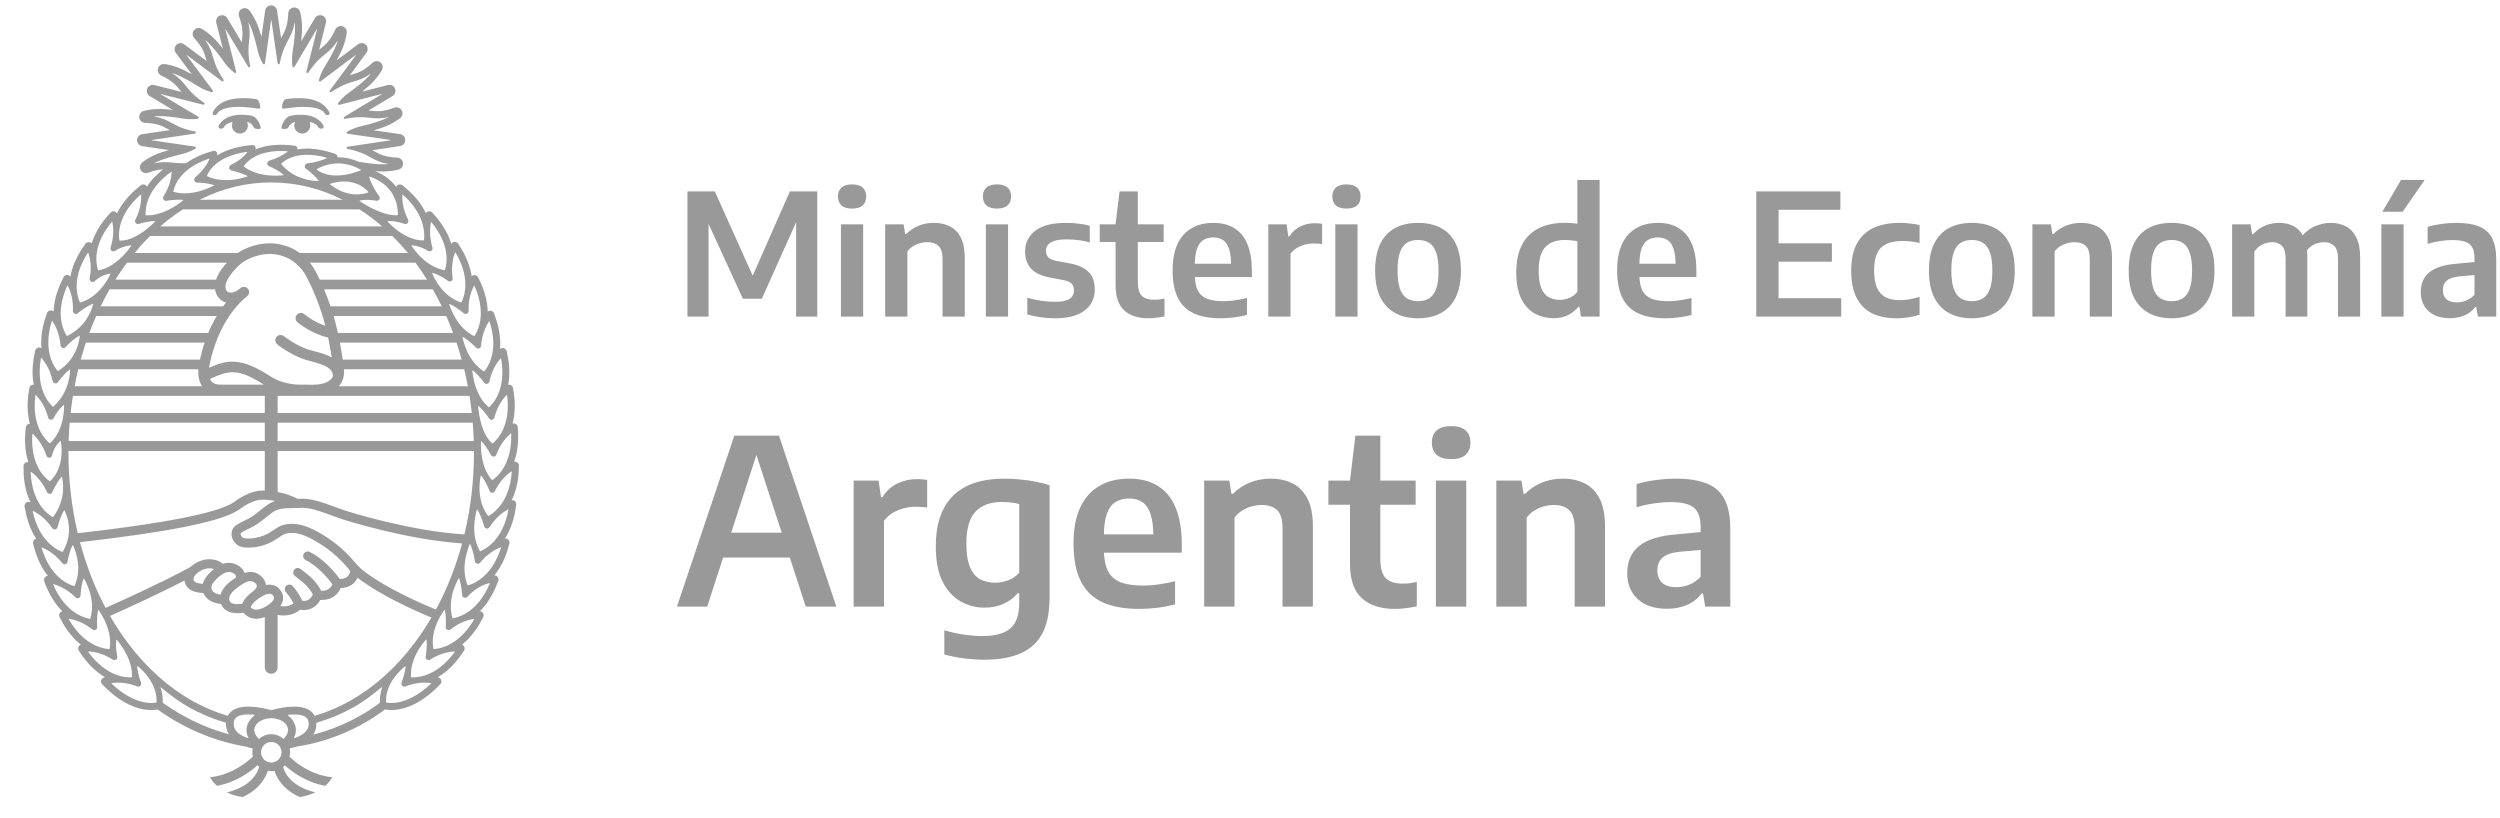 <svg width="217" height="71" viewBox="0 0 217 71" fill="none" xmlns="http://www.w3.org/2000/svg">
<g clip-path="url(#clip0_213_475)">
<path fill-rule="evenodd" clip-rule="evenodd" d="M24.679 9.429C24.649 9.436 24.556 9.443 24.506 9.397C24.475 9.366 24.463 9.316 24.474 9.246C24.475 9.241 24.554 8.652 24.805 8.609C25.72 8.447 26.588 8.556 26.597 8.557C28.211 8.73 28.576 9.74 28.581 9.749C28.61 9.822 28.615 9.882 28.592 9.922C28.573 9.953 28.539 9.973 28.492 9.981C28.462 9.987 28.436 9.99 28.41 9.99C28.255 9.99 28.198 9.865 28.196 9.859C28.174 9.798 27.932 9.278 26.36 9.278C25.877 9.278 25.312 9.328 24.683 9.429L24.673 9.398L24.679 9.429ZM22 10.103C22.004 10.104 22.458 10.324 22.628 11.052C22.633 11.062 22.643 11.105 22.618 11.139C22.585 11.186 22.502 11.196 22.44 11.196C22.16 11.196 22.079 11.146 22.038 11.066C21.927 10.837 21.747 10.673 21.502 10.578C21.49 10.574 21.478 10.577 21.466 10.587C21.459 10.597 21.456 10.61 21.461 10.622C21.499 10.709 21.517 10.802 21.517 10.895C21.517 11.279 21.206 11.593 20.825 11.593C20.442 11.593 20.131 11.279 20.131 10.895C20.131 10.808 20.148 10.72 20.181 10.638C20.186 10.627 20.184 10.613 20.175 10.606C20.168 10.597 20.157 10.592 20.141 10.595C19.55 10.742 19.458 11.004 19.458 11.008C19.456 11.011 19.37 11.222 19.093 11.155C19.091 11.155 19.02 11.145 18.985 11.087C18.958 11.039 18.963 10.968 19 10.879C19.005 10.87 19.392 10.013 20.762 9.967C20.768 9.967 21.627 9.932 22 10.103ZM24.622 11.196C24.557 11.196 24.476 11.186 24.441 11.139C24.426 11.114 24.423 11.081 24.434 11.043C24.601 10.331 25.056 10.106 25.061 10.103C25.416 9.94 26.212 9.964 26.301 9.968C27.668 10.013 28.058 10.87 28.061 10.878C28.1 10.967 28.105 11.038 28.074 11.088C28.054 11.123 28.014 11.148 27.957 11.157C27.707 11.22 27.616 11.037 27.606 11.015C27.596 10.985 27.502 10.74 26.918 10.595C26.907 10.591 26.893 10.595 26.886 10.605C26.878 10.614 26.876 10.628 26.881 10.638C26.913 10.721 26.93 10.807 26.93 10.895C26.93 11.28 26.619 11.592 26.237 11.592C25.855 11.592 25.543 11.28 25.543 10.895C25.543 10.802 25.562 10.71 25.598 10.621C25.604 10.61 25.602 10.596 25.594 10.587C25.585 10.577 25.571 10.575 25.559 10.58C25.315 10.673 25.133 10.836 25.021 11.065C24.981 11.146 24.903 11.196 24.622 11.196ZM18.561 9.978C18.549 9.977 18.495 9.967 18.47 9.922C18.444 9.882 18.451 9.822 18.483 9.742C18.486 9.735 18.84 8.732 20.468 8.558C20.48 8.556 20.766 8.52 21.177 8.52C21.558 8.52 21.921 8.55 22.259 8.609C22.505 8.652 22.584 9.223 22.587 9.248C22.596 9.317 22.587 9.366 22.554 9.397C22.495 9.452 22.378 9.428 22.376 9.428C19.26 8.93 18.88 9.818 18.866 9.856C18.865 9.858 18.809 9.991 18.649 9.991C18.625 9.991 18.597 9.987 18.568 9.979C18.566 9.979 18.563 9.978 18.563 9.978H18.561ZM43.593 45.931C43.833 45.443 44.015 44.879 44.131 44.257C44.134 44.245 44.129 44.232 44.119 44.225C44.108 44.217 44.093 44.217 44.082 44.222C43.64 44.468 43.006 44.935 42.491 45.761C42.436 45.85 42.335 45.895 42.232 45.879C42.128 45.862 42.046 45.787 42.022 45.685C42.013 45.653 41.818 44.882 41.449 44.253C41.442 44.241 41.43 44.235 41.415 44.236C41.403 44.237 41.393 44.247 41.388 44.26C41.302 44.567 41.24 44.879 41.202 45.188C41.082 46.194 41.233 47.083 41.651 47.832C41.657 47.843 41.667 47.849 41.679 47.849C41.684 47.849 41.686 47.849 41.691 47.847C41.887 47.766 42.276 47.574 42.683 47.19C43.043 46.848 43.349 46.425 43.593 45.931ZM43.488 47.547C43.492 47.534 43.488 47.522 43.48 47.513C43.469 47.504 43.457 47.502 43.444 47.507C42.977 47.695 42.289 48.082 41.675 48.837C41.61 48.918 41.504 48.953 41.406 48.923C41.305 48.896 41.233 48.811 41.219 48.707C41.214 48.675 41.109 47.911 40.824 47.245C40.819 47.231 40.806 47.224 40.792 47.224C40.778 47.225 40.767 47.233 40.762 47.245C40.64 47.547 40.542 47.855 40.469 48.163C40.306 48.841 40.195 49.85 40.581 50.79C40.586 50.803 40.599 50.81 40.611 50.81C40.614 50.81 40.62 50.81 40.62 50.81C40.784 50.765 41.218 50.623 41.689 50.278C42.089 49.985 42.444 49.602 42.747 49.141C43.046 48.686 43.296 48.15 43.488 47.547ZM42.511 50.663C42.515 50.65 42.513 50.637 42.506 50.627C42.497 50.617 42.483 50.613 42.472 50.617C42.377 50.64 42.279 50.667 42.18 50.7C41.778 50.839 41.171 51.143 40.567 51.804C40.495 51.882 40.385 51.907 40.288 51.873C40.19 51.837 40.123 51.745 40.117 51.641C40.117 51.633 40.081 50.905 39.864 50.218C39.859 50.205 39.849 50.196 39.835 50.195C39.825 50.192 39.809 50.2 39.802 50.211C39.655 50.477 39.529 50.752 39.427 51.03C39.091 51.953 39.04 52.833 39.276 53.645C39.281 53.66 39.294 53.67 39.308 53.67L39.313 53.669C39.523 53.634 39.944 53.531 40.427 53.246C40.855 52.993 41.248 52.647 41.595 52.218C41.948 51.783 42.255 51.26 42.511 50.663ZM41.153 53.764C41.161 53.752 41.158 53.739 41.152 53.727C41.146 53.717 41.132 53.711 41.119 53.714C40.62 53.8 39.866 54.031 39.106 54.638C39.025 54.703 38.913 54.713 38.822 54.664C38.731 54.613 38.676 54.515 38.687 54.41C38.689 54.403 38.754 53.666 38.615 52.973C38.612 52.96 38.602 52.95 38.588 52.947C38.575 52.945 38.563 52.95 38.554 52.96C38.371 53.222 38.208 53.493 38.07 53.769C37.626 54.659 37.473 55.514 37.614 56.312C37.617 56.328 37.631 56.339 37.648 56.339C37.819 56.331 38.272 56.284 38.805 56.046C39.26 55.844 39.691 55.546 40.089 55.16C40.477 54.78 40.836 54.31 41.153 53.764ZM39.466 56.595C39.473 56.585 39.475 56.571 39.468 56.559C39.462 56.548 39.449 56.54 39.438 56.542C38.934 56.576 38.159 56.726 37.338 57.252C37.252 57.309 37.139 57.306 37.054 57.248C36.968 57.189 36.926 57.085 36.947 56.98C36.961 56.906 37.088 56.229 37.025 55.546C37.023 55.533 37.014 55.522 37.002 55.518C36.989 55.513 36.975 55.517 36.966 55.527C36.757 55.766 36.566 56.02 36.401 56.28C35.865 57.12 35.623 57.955 35.678 58.762C35.679 58.779 35.695 58.791 35.711 58.792C35.751 58.795 35.796 58.795 35.84 58.795C36.076 58.795 36.45 58.766 36.892 58.622C37.364 58.468 37.827 58.216 38.26 57.872C38.687 57.535 39.093 57.105 39.466 56.595ZM37.408 59.345C37.416 59.336 37.42 59.323 37.416 59.309C37.412 59.298 37.402 59.289 37.389 59.288C36.887 59.223 36.096 59.223 35.191 59.582C35.095 59.62 34.985 59.596 34.912 59.522C34.838 59.447 34.818 59.337 34.857 59.24C34.861 59.233 35.133 58.564 35.207 57.869C35.208 57.855 35.201 57.842 35.191 57.836C35.178 57.829 35.164 57.831 35.153 57.84C34.895 58.052 34.661 58.282 34.456 58.522C33.79 59.298 33.472 60.116 33.511 60.954C33.512 60.969 33.521 60.981 33.537 60.984C33.627 61 33.775 61.019 33.966 61.019C34.175 61.019 34.395 60.997 34.616 60.952C35.246 60.825 36.243 60.442 37.408 59.345ZM30.358 60.849C32.454 59.675 34.338 57.992 35.956 55.849C36.485 55.149 36.984 54.398 37.439 53.621C37.441 53.617 37.441 53.613 37.441 53.608C37.439 53.604 37.436 53.602 37.434 53.601C36.176 53.079 33.037 51.701 31.052 50.156C31.047 50.152 31.043 50.152 31.041 50.153C31.035 50.154 31.033 50.157 31.03 50.161C30.952 50.327 30.847 50.474 30.72 50.598C30.438 50.873 30.055 51.023 29.587 51.041C29.581 51.041 29.577 51.044 29.574 51.049C29.501 51.214 29.407 51.364 29.293 51.494C29.058 51.764 28.635 52.077 27.93 52.077C27.892 52.077 27.853 52.075 27.815 52.074H27.814C27.809 52.074 27.803 52.077 27.801 52.081C27.716 52.232 27.617 52.367 27.502 52.484C27.123 52.869 26.626 53.019 26.067 52.921C26.063 52.921 26.059 52.921 26.057 52.923C25.937 53.021 25.739 53.16 25.472 53.265C25.182 53.381 24.71 53.493 24.116 53.375C24.111 53.373 24.105 53.374 24.103 53.377C24.101 53.38 24.098 53.383 24.098 53.389V57.923C24.098 58.233 23.848 58.484 23.541 58.484C23.233 58.484 22.983 58.233 22.983 57.923V53.581C22.983 53.576 22.982 53.57 22.976 53.568C22.973 53.566 22.969 53.565 22.964 53.567C22.593 53.703 22.244 53.744 21.937 53.681C21.621 53.617 21.351 53.453 21.139 53.19C21.134 53.186 21.129 53.184 21.125 53.185C20.764 53.243 20.088 53.292 19.613 52.966C19.419 52.835 19.278 52.657 19.193 52.437C19.19 52.433 19.188 52.429 19.182 52.429C18.992 52.407 18.812 52.368 18.646 52.315C18.153 52.159 17.811 51.869 17.655 51.48C17.653 51.475 17.648 51.472 17.643 51.471C17.505 51.466 17.374 51.455 17.253 51.434C16.843 51.371 16.312 51.197 16.106 50.719C16.062 50.617 16.033 50.512 16.019 50.406C16.017 50.402 16.015 50.397 16.011 50.396C16.007 50.393 16.002 50.393 15.998 50.396C13.533 51.67 10.678 52.959 9.565 53.454C9.561 53.457 9.559 53.459 9.557 53.463C9.555 53.467 9.556 53.471 9.559 53.474C10.039 54.305 10.565 55.105 11.126 55.849C12.746 57.992 14.628 59.675 16.725 60.849C17.658 61.372 18.629 61.786 19.617 62.087L19.775 62.133C19.873 61.942 20.018 61.781 20.205 61.658C21.164 61.028 22.992 61.486 23.528 61.64C23.536 61.642 23.544 61.642 23.552 61.64C24.089 61.486 25.917 61.028 26.874 61.658C27.063 61.781 27.209 61.943 27.307 62.134L27.403 62.106C28.412 61.805 29.407 61.383 30.358 60.849ZM32.977 60.985C32.956 60.538 33.023 60.089 33.175 59.649C33.178 59.644 33.175 59.637 33.17 59.634C33.165 59.629 33.157 59.63 33.152 59.634C32.403 60.249 31.587 60.886 30.698 61.386C29.76 61.911 28.773 62.334 27.763 62.645L27.464 62.738C27.485 63.116 27.392 63.459 27.186 63.761L27.384 63.717C28.403 63.444 29.411 63.064 30.386 62.585C31.787 61.896 32.72 61.195 32.972 60.996C32.974 60.994 32.977 60.989 32.977 60.985ZM26.575 63.455C26.752 63.237 26.821 62.992 26.788 62.703C26.765 62.487 26.674 62.334 26.508 62.225C26.148 61.987 25.505 61.994 25.031 62.04C25.014 62.042 24.998 62.054 24.993 62.071C24.99 62.087 24.996 62.106 25.01 62.116C25.284 62.32 25.483 62.585 25.601 62.905C25.732 63.26 25.708 63.632 25.526 64.008C25.52 64.023 25.523 64.042 25.534 64.055C25.541 64.064 25.554 64.069 25.567 64.069C25.569 64.069 25.574 64.069 25.578 64.066C26.04 63.907 26.375 63.701 26.575 63.455ZM24.639 64.117C24.865 63.87 25.103 63.503 24.969 63.14C24.848 62.809 24.575 62.572 24.162 62.44C23.877 62.347 23.618 62.337 23.541 62.336H23.54C23.509 62.336 22.406 62.345 22.11 63.14C21.975 63.509 22.219 63.879 22.446 64.124C22.455 64.133 22.465 64.138 22.478 64.138C22.488 64.138 22.498 64.135 22.505 64.127C22.792 63.868 23.162 63.726 23.546 63.726C23.927 63.726 24.295 63.865 24.58 64.121C24.597 64.136 24.623 64.133 24.639 64.117ZM23.546 66.188C24.037 66.188 24.436 65.787 24.436 65.296C24.436 64.803 24.037 64.402 23.546 64.402C23.057 64.402 22.658 64.803 22.658 65.296C22.658 65.787 23.057 66.188 23.546 66.188ZM21.48 62.905C21.599 62.585 21.797 62.32 22.071 62.116C22.086 62.106 22.092 62.087 22.087 62.071C22.084 62.054 22.068 62.042 22.051 62.04C21.365 61.973 20.858 62.036 20.574 62.225C20.406 62.334 20.317 62.487 20.293 62.703C20.26 62.992 20.329 63.239 20.507 63.455C20.708 63.702 21.044 63.908 21.503 64.069C21.508 64.07 21.511 64.07 21.516 64.07C21.528 64.07 21.54 64.066 21.548 64.056C21.559 64.043 21.562 64.025 21.554 64.011C21.372 63.634 21.348 63.263 21.48 62.905ZM19.78 63.709L19.878 63.735C19.683 63.439 19.595 63.103 19.617 62.735L19.364 62.66C18.339 62.346 17.337 61.919 16.385 61.386C15.562 60.923 14.819 60.36 13.957 59.656C13.953 59.652 13.945 59.652 13.94 59.656C13.936 59.658 13.934 59.666 13.936 59.672C14.081 60.104 14.143 60.547 14.123 60.986C14.123 60.991 14.123 60.997 14.128 60.999C15.238 61.786 16.413 62.446 17.621 62.958C18.324 63.256 19.049 63.509 19.78 63.709ZM13.561 60.984C13.576 60.981 13.588 60.969 13.588 60.954C13.656 59.476 12.597 58.356 11.961 57.82C11.949 57.812 11.935 57.809 11.924 57.817C11.913 57.823 11.905 57.836 11.906 57.848C11.967 58.57 12.239 59.233 12.241 59.24C12.281 59.337 12.26 59.447 12.188 59.522C12.115 59.596 12.005 59.62 11.909 59.582C10.995 59.221 10.208 59.222 9.708 59.285C9.695 59.288 9.685 59.297 9.68 59.308C9.677 59.321 9.68 59.335 9.69 59.343C10.628 60.227 11.568 60.768 12.482 60.952C12.702 60.997 12.921 61.018 13.134 61.018C13.34 61.018 13.49 60.996 13.561 60.984ZM8.872 57.872C9.303 58.216 9.764 58.468 10.238 58.622C10.679 58.766 11.053 58.795 11.289 58.795C11.333 58.795 11.377 58.795 11.418 58.792C11.435 58.791 11.449 58.779 11.449 58.762C11.53 57.431 10.67 56.173 10.15 55.542C10.142 55.532 10.127 55.527 10.114 55.532C10.102 55.536 10.093 55.546 10.092 55.56C10.011 56.285 10.179 56.962 10.18 56.969C10.205 57.074 10.167 57.181 10.082 57.244C9.994 57.307 9.881 57.31 9.791 57.252C8.964 56.724 8.193 56.572 7.692 56.54C7.678 56.538 7.668 56.544 7.66 56.558C7.653 56.569 7.655 56.583 7.663 56.593C8.035 57.104 8.442 57.535 8.872 57.872ZM5.976 53.761C6.294 54.308 6.652 54.78 7.043 55.16C7.438 55.546 7.87 55.844 8.323 56.046C8.836 56.275 9.268 56.328 9.483 56.339C9.498 56.339 9.513 56.328 9.516 56.312C9.68 55.34 9.355 54.403 9.052 53.789C8.916 53.511 8.754 53.236 8.572 52.97C8.566 52.96 8.553 52.954 8.538 52.958C8.525 52.96 8.517 52.969 8.514 52.983C8.365 53.698 8.437 54.377 8.442 54.405C8.455 54.51 8.403 54.611 8.311 54.661C8.217 54.713 8.106 54.704 8.025 54.638C7.256 54.026 6.506 53.797 6.01 53.712C5.997 53.709 5.984 53.714 5.976 53.726C5.97 53.736 5.968 53.75 5.976 53.761ZM5.515 52.26C5.862 52.69 6.255 53.035 6.682 53.289C7.184 53.586 7.629 53.684 7.798 53.712H7.803C7.818 53.712 7.831 53.703 7.836 53.689C8.082 52.882 8.033 52.003 7.692 51.08C7.586 50.791 7.456 50.508 7.3 50.235C7.293 50.224 7.279 50.218 7.266 50.219C7.254 50.221 7.244 50.229 7.24 50.242C7.012 50.926 6.992 51.671 6.992 51.677C6.99 51.781 6.925 51.874 6.829 51.912C6.732 51.952 6.625 51.929 6.55 51.854C5.958 51.257 5.342 50.947 4.93 50.793C4.838 50.758 4.747 50.728 4.658 50.702C4.644 50.698 4.63 50.703 4.623 50.712C4.614 50.722 4.612 50.736 4.618 50.747C4.869 51.328 5.171 51.837 5.515 52.26ZM3.613 47.563C4.36 50.035 5.833 50.7 6.431 50.872C6.435 50.872 6.439 50.874 6.442 50.874C6.454 50.874 6.467 50.864 6.471 50.853C7.106 49.44 6.664 48.047 6.344 47.343C6.338 47.331 6.327 47.323 6.313 47.323C6.301 47.323 6.289 47.331 6.284 47.343C5.978 47.99 5.868 48.728 5.863 48.759C5.849 48.862 5.776 48.946 5.675 48.973C5.575 49.001 5.469 48.965 5.406 48.883C4.886 48.221 4.31 47.843 3.918 47.643C3.832 47.599 3.743 47.559 3.657 47.522C3.644 47.517 3.631 47.519 3.623 47.528C3.612 47.537 3.607 47.552 3.613 47.563ZM2.842 44.394C2.978 45.012 3.178 45.568 3.436 46.049C3.696 46.535 4.017 46.948 4.388 47.275C4.829 47.665 5.251 47.843 5.411 47.902C5.415 47.905 5.417 47.905 5.422 47.905C5.435 47.905 5.445 47.899 5.45 47.889C5.95 47.032 6.104 46.124 5.909 45.194C5.844 44.892 5.744 44.599 5.613 44.319C5.607 44.308 5.595 44.3 5.584 44.299H5.583C5.571 44.299 5.561 44.307 5.555 44.317C5.182 44.947 5.008 45.706 4.998 45.751C4.977 45.854 4.896 45.932 4.793 45.951C4.692 45.97 4.589 45.928 4.531 45.842C3.985 45.028 3.336 44.585 2.889 44.356C2.877 44.351 2.865 44.351 2.855 44.36C2.843 44.369 2.838 44.382 2.842 44.394ZM2.679 40.963C2.669 40.969 2.661 40.982 2.663 40.994C2.774 43.565 4.034 44.571 4.57 44.884C4.574 44.888 4.579 44.889 4.586 44.889C4.596 44.889 4.606 44.885 4.613 44.876C5.635 43.487 5.536 42.115 5.386 41.423C5.383 41.41 5.373 41.4 5.362 41.397C5.35 41.395 5.338 41.398 5.329 41.408C4.859 41.966 4.562 42.674 4.55 42.706C4.51 42.802 4.418 42.865 4.315 42.866V42.88L4.31 42.866C4.209 42.866 4.116 42.805 4.076 42.712C3.735 41.943 3.269 41.438 2.941 41.148C2.867 41.085 2.79 41.023 2.715 40.967C2.704 40.958 2.691 40.958 2.679 40.963ZM2.803 37.695C2.643 40.28 3.799 41.407 4.305 41.773C4.31 41.777 4.316 41.779 4.322 41.779C4.331 41.779 4.34 41.775 4.348 41.77C4.843 41.29 5.16 40.663 5.287 39.908C5.393 39.277 5.344 38.69 5.282 38.307C5.281 38.295 5.272 38.285 5.259 38.281C5.249 38.277 5.235 38.28 5.228 38.288C4.653 38.816 4.528 39.505 4.527 39.512C4.508 39.631 4.412 39.719 4.293 39.728C4.286 39.729 4.281 39.729 4.274 39.729C4.162 39.729 4.062 39.657 4.027 39.55C3.77 38.75 3.361 38.199 3.063 37.878C2.996 37.806 2.929 37.737 2.86 37.672C2.85 37.663 2.836 37.66 2.823 37.666C2.812 37.671 2.803 37.682 2.803 37.695ZM3.069 34.314C2.991 34.944 2.992 35.534 3.072 36.072C3.154 36.615 3.317 37.111 3.557 37.544C3.839 38.053 4.172 38.361 4.303 38.469C4.31 38.474 4.317 38.477 4.325 38.477C4.332 38.477 4.341 38.473 4.348 38.468C4.941 37.916 5.324 37.137 5.487 36.151C5.537 35.838 5.565 35.513 5.566 35.184C5.566 35.171 5.559 35.158 5.546 35.153C5.533 35.148 5.52 35.149 5.511 35.159C4.975 35.638 4.672 36.259 4.658 36.285C4.612 36.384 4.508 36.443 4.401 36.432C4.293 36.422 4.202 36.343 4.175 36.239C3.936 35.296 3.472 34.661 3.126 34.294C3.116 34.286 3.103 34.282 3.092 34.286C3.079 34.29 3.072 34.301 3.069 34.314ZM3.551 31.095C3.442 31.72 3.415 32.311 3.471 32.852C3.528 33.4 3.668 33.902 3.887 34.346C4.133 34.842 4.428 35.156 4.581 35.298C4.589 35.303 4.596 35.306 4.604 35.306C4.613 35.306 4.62 35.303 4.625 35.298C5.31 34.687 5.763 33.902 5.977 32.965C6.04 32.685 6.08 32.398 6.094 32.11C6.094 32.097 6.088 32.085 6.077 32.08C6.064 32.073 6.05 32.075 6.04 32.082C5.487 32.52 5.075 33.099 5.031 33.164C4.971 33.25 4.868 33.291 4.767 33.271C4.666 33.25 4.586 33.172 4.566 33.069C4.37 32.116 3.938 31.462 3.609 31.08C3.6 31.07 3.585 31.065 3.575 31.069C3.563 31.072 3.553 31.083 3.551 31.095ZM4.492 27.885C4.306 28.493 4.206 29.078 4.195 29.623C4.183 30.172 4.259 30.687 4.422 31.153C4.614 31.703 4.892 32.063 5.002 32.192C5.008 32.198 5.018 32.203 5.028 32.203C5.033 32.203 5.04 32.202 5.046 32.198C5.868 31.681 6.436 30.955 6.737 30.037C6.829 29.755 6.891 29.466 6.925 29.175C6.927 29.163 6.92 29.151 6.91 29.144C6.9 29.137 6.887 29.137 6.876 29.142C6.202 29.529 5.714 30.109 5.71 30.116C5.642 30.197 5.533 30.228 5.432 30.195C5.333 30.164 5.262 30.075 5.254 29.969C5.177 28.993 4.829 28.292 4.55 27.876C4.542 27.865 4.531 27.861 4.518 27.862C4.505 27.863 4.495 27.872 4.492 27.885ZM5.321 26.503C5.24 27.047 5.252 27.568 5.354 28.052C5.469 28.595 5.679 28.972 5.795 29.148C5.8 29.156 5.811 29.163 5.823 29.163C5.828 29.163 5.833 29.162 5.837 29.159C6.716 28.719 7.371 28.066 7.784 27.219C7.912 26.96 8.01 26.69 8.08 26.414C8.085 26.401 8.08 26.389 8.07 26.381C8.059 26.372 8.047 26.37 8.035 26.375C7.365 26.666 6.781 27.167 6.755 27.189C6.678 27.258 6.568 27.272 6.473 27.227C6.38 27.182 6.323 27.085 6.328 26.981C6.375 26.003 6.118 25.262 5.893 24.815C5.888 24.804 5.877 24.797 5.863 24.797C5.85 24.797 5.839 24.805 5.834 24.817C5.573 25.397 5.401 25.964 5.321 26.503ZM6.856 23.549C6.694 24.073 6.626 24.59 6.656 25.083C6.692 25.665 6.861 26.085 6.933 26.24C6.938 26.251 6.949 26.26 6.962 26.26C6.967 26.26 6.969 26.259 6.972 26.259C7.766 26.025 8.465 25.499 9.05 24.691C9.302 24.345 9.48 24.013 9.585 23.794C9.591 23.784 9.59 23.77 9.581 23.761C9.575 23.751 9.565 23.746 9.552 23.747C8.781 23.855 8.221 24.397 8.215 24.402C8.134 24.484 8.011 24.502 7.912 24.446C7.811 24.392 7.759 24.279 7.782 24.168C7.974 23.209 7.83 22.439 7.675 21.964C7.67 21.951 7.66 21.944 7.648 21.941C7.634 21.939 7.622 21.945 7.616 21.957C7.27 22.491 7.015 23.026 6.856 23.549ZM9.699 19.266C8.046 21.265 8.315 22.853 8.508 23.442C8.512 23.456 8.523 23.464 8.539 23.464H8.543C9.869 23.241 10.892 22.044 11.385 21.349C11.394 21.34 11.394 21.325 11.387 21.313C11.381 21.303 11.37 21.297 11.356 21.297C10.592 21.361 9.994 21.77 9.989 21.775C9.897 21.838 9.777 21.835 9.687 21.767C9.599 21.701 9.564 21.585 9.598 21.479C9.903 20.55 9.853 19.77 9.757 19.28C9.754 19.268 9.744 19.258 9.732 19.255C9.72 19.252 9.708 19.256 9.699 19.266ZM10.414 19.649C10.284 20.23 10.334 20.684 10.362 20.853C10.363 20.869 10.377 20.88 10.392 20.881C10.422 20.883 10.455 20.884 10.487 20.884C11.277 20.884 12.098 20.377 12.648 19.952C12.919 19.742 13.191 19.502 13.455 19.241C13.465 19.232 13.466 19.217 13.462 19.204C13.456 19.19 13.442 19.185 13.43 19.184C12.732 19.207 12.067 19.431 12.06 19.434C11.96 19.468 11.851 19.438 11.783 19.357C11.713 19.276 11.699 19.162 11.749 19.069C12.2 18.199 12.273 17.422 12.256 16.924C12.256 16.912 12.247 16.9 12.236 16.895C12.223 16.89 12.21 16.891 12.202 16.9C11.722 17.321 11.327 17.768 11.029 18.227C10.729 18.689 10.521 19.167 10.414 19.649ZM14.85 14.92C12.751 16.439 12.604 18.038 12.638 18.654C12.639 18.671 12.653 18.685 12.669 18.685C12.715 18.687 12.76 18.688 12.806 18.688C14.089 18.688 15.285 17.885 15.885 17.404C15.894 17.396 15.899 17.382 15.895 17.369C15.891 17.356 15.88 17.346 15.867 17.346C15.157 17.291 14.466 17.43 14.459 17.431C14.358 17.451 14.254 17.408 14.195 17.322C14.136 17.235 14.136 17.124 14.193 17.035C14.723 16.213 14.871 15.447 14.902 14.95C14.903 14.938 14.897 14.925 14.886 14.919C14.876 14.912 14.861 14.914 14.85 14.92ZM13.423 14.178C14.091 14.022 14.511 14.067 14.996 14.117C15.034 14.121 15.493 14.161 15.635 14.166C15.805 14.171 15.985 14.168 16.166 14.156C16.169 14.155 16.173 14.154 16.173 14.154L16.193 14.141C16.203 14.132 16.216 14.124 16.23 14.115C16.846 13.684 17.613 13.34 18.504 13.095C18.569 13.077 18.634 13.084 18.694 13.111L18.701 13.115C18.709 13.119 18.716 13.123 18.724 13.128L18.729 13.13C18.737 13.136 18.745 13.142 18.753 13.148C18.823 13.205 18.86 13.293 18.854 13.382V13.386C18.854 13.392 18.852 13.421 18.844 13.466C18.841 13.471 18.844 13.476 18.849 13.479C18.854 13.483 18.859 13.483 18.864 13.48C19.062 13.357 19.276 13.244 19.502 13.146C20.174 12.852 20.978 12.665 21.893 12.589C21.966 12.583 22.038 12.606 22.095 12.653L22.099 12.658C22.105 12.664 22.113 12.67 22.119 12.678H22.12C22.177 12.741 22.203 12.825 22.19 12.909V12.914C22.188 12.92 22.187 12.928 22.185 12.94L22.183 12.943C22.182 12.948 22.185 12.955 22.188 12.958C22.192 12.962 22.198 12.962 22.202 12.961C22.273 12.931 22.348 12.903 22.419 12.875H22.421C22.454 12.862 22.488 12.852 22.519 12.841L22.552 12.831C22.576 12.823 22.601 12.814 22.628 12.807C22.638 12.804 22.648 12.8 22.658 12.796C22.808 12.752 22.966 12.713 23.124 12.682C23.701 12.567 24.351 12.537 25.054 12.592C25.088 12.595 25.122 12.598 25.159 12.601C25.183 12.603 25.204 12.606 25.228 12.607C25.267 12.611 25.307 12.616 25.347 12.62L25.365 12.622C25.379 12.624 25.391 12.625 25.404 12.626C25.463 12.632 25.521 12.64 25.582 12.649C25.674 12.66 25.754 12.717 25.794 12.8C25.798 12.808 25.8 12.816 25.803 12.822C25.818 12.859 25.824 12.898 25.822 12.938V12.947C25.821 12.952 25.823 12.956 25.826 12.96C25.829 12.962 25.832 12.963 25.837 12.962C26.097 12.918 26.373 12.895 26.655 12.895C26.669 12.895 26.681 12.895 26.692 12.895C26.74 12.895 26.789 12.897 26.839 12.898C26.847 12.899 26.856 12.899 26.866 12.9H26.885C26.921 12.903 26.952 12.903 26.988 12.905C27.002 12.907 27.017 12.908 27.033 12.909H27.043C27.075 12.912 27.105 12.914 27.135 12.917C27.749 12.967 28.412 13.116 29.106 13.359C29.198 13.391 29.264 13.466 29.285 13.56C29.291 13.584 29.293 13.608 29.291 13.632C29.291 13.637 29.294 13.641 29.296 13.643C29.299 13.646 29.303 13.648 29.305 13.648H29.333C29.937 13.648 30.539 13.779 31.129 14.038L31.133 14.039C31.163 14.044 31.196 14.049 31.227 14.054C31.547 14.112 32.189 14.213 32.887 14.256C32.996 14.263 33.107 14.265 33.215 14.265C33.363 14.265 33.512 14.26 33.657 14.247C33.665 14.247 33.67 14.241 33.67 14.233C33.67 14.227 33.665 14.221 33.659 14.22C32.984 14.105 32.614 13.902 32.182 13.666C32.007 13.57 31.827 13.47 31.613 13.374C30.875 13.038 30.172 12.928 30.164 12.927C30.119 12.919 30.084 12.88 30.084 12.833C30.084 12.785 30.119 12.746 30.164 12.738L33.91 12.176C33.918 12.175 33.923 12.168 33.923 12.162C33.923 12.155 33.918 12.149 33.91 12.148L30.166 11.609C30.127 11.602 30.096 11.573 30.088 11.535C30.081 11.495 30.097 11.456 30.13 11.434C30.151 11.42 30.653 11.108 31.363 10.95C31.68 10.879 32.311 10.726 32.973 10.495C33.215 10.412 33.453 10.309 33.679 10.193C33.687 10.189 33.689 10.182 33.687 10.175C33.684 10.168 33.676 10.164 33.671 10.167C33.003 10.32 32.584 10.275 32.099 10.223C31.901 10.202 31.696 10.181 31.46 10.173C30.665 10.146 29.981 10.311 29.951 10.318C29.906 10.329 29.86 10.306 29.841 10.261C29.824 10.219 29.839 10.168 29.881 10.144L33.127 8.188C33.132 8.183 33.135 8.175 33.132 8.17C33.13 8.164 33.122 8.158 33.114 8.161L29.452 9.099C29.413 9.109 29.371 9.094 29.351 9.061C29.328 9.029 29.328 8.985 29.351 8.952C29.365 8.932 29.704 8.453 30.304 8.031C30.568 7.843 31.095 7.458 31.618 6.991C31.81 6.819 31.989 6.633 32.154 6.437C32.16 6.432 32.16 6.425 32.154 6.42C32.149 6.413 32.143 6.412 32.137 6.417C31.577 6.816 31.174 6.936 30.706 7.075C30.514 7.132 30.314 7.192 30.096 7.275C29.334 7.564 28.763 7.987 28.758 7.99C28.722 8.018 28.67 8.014 28.635 7.98C28.603 7.947 28.598 7.894 28.627 7.858L30.883 4.803C30.885 4.798 30.885 4.789 30.88 4.784C30.875 4.779 30.867 4.779 30.862 4.783L27.831 7.058C27.8 7.082 27.757 7.083 27.724 7.061C27.69 7.04 27.675 7 27.682 6.96C27.687 6.936 27.821 6.361 28.21 5.742C28.386 5.465 28.724 4.908 29.029 4.276C29.141 4.042 29.237 3.801 29.313 3.557C29.315 3.549 29.313 3.543 29.305 3.54C29.301 3.537 29.293 3.539 29.289 3.544C28.926 4.129 28.598 4.396 28.219 4.705C28.064 4.831 27.902 4.962 27.732 5.124C27.145 5.678 26.773 6.294 26.77 6.301C26.745 6.34 26.695 6.358 26.652 6.339C26.61 6.321 26.585 6.273 26.596 6.227L27.519 2.541C27.522 2.533 27.518 2.526 27.513 2.523C27.506 2.521 27.498 2.523 27.495 2.529L25.558 5.797C25.537 5.831 25.497 5.849 25.459 5.841C25.42 5.833 25.389 5.804 25.382 5.764C25.379 5.74 25.28 5.158 25.406 4.435C25.462 4.114 25.562 3.471 25.601 2.764C25.616 2.507 25.613 2.247 25.591 1.991C25.591 1.985 25.584 1.979 25.577 1.979C25.569 1.979 25.564 1.983 25.564 1.99C25.451 2.67 25.251 3.041 25.017 3.475C24.923 3.65 24.824 3.834 24.727 4.049C24.402 4.778 24.291 5.475 24.287 5.506C24.281 5.551 24.241 5.587 24.194 5.587C24.147 5.587 24.105 5.551 24.099 5.506L23.555 1.756C23.554 1.75 23.547 1.745 23.541 1.745C23.533 1.745 23.528 1.75 23.526 1.756L23 5.505C22.994 5.544 22.965 5.575 22.927 5.584C22.888 5.593 22.848 5.575 22.826 5.542C22.793 5.488 22.499 4.999 22.346 4.304C22.276 3.984 22.123 3.35 21.895 2.685C21.812 2.441 21.71 2.201 21.592 1.972C21.59 1.967 21.582 1.963 21.575 1.966C21.571 1.968 21.566 1.976 21.567 1.982C21.72 2.653 21.676 3.076 21.622 3.565C21.602 3.764 21.58 3.97 21.572 4.205C21.546 5.003 21.708 5.692 21.716 5.722C21.727 5.766 21.703 5.814 21.66 5.832C21.617 5.85 21.567 5.833 21.543 5.793L19.587 2.531C19.584 2.525 19.575 2.522 19.57 2.524C19.563 2.527 19.56 2.534 19.561 2.541L20.503 6.223C20.515 6.261 20.497 6.303 20.466 6.325C20.433 6.347 20.389 6.347 20.357 6.325C20.337 6.309 19.858 5.964 19.441 5.365C19.254 5.099 18.872 4.571 18.407 4.043C18.236 3.851 18.05 3.669 17.855 3.503C17.85 3.498 17.842 3.498 17.837 3.504C17.832 3.509 17.832 3.516 17.835 3.522C18.233 4.083 18.351 4.488 18.49 4.961C18.547 5.153 18.605 5.353 18.689 5.573C18.977 6.341 19.395 6.912 19.4 6.917C19.426 6.956 19.422 7.01 19.39 7.043C19.358 7.075 19.304 7.079 19.266 7.051L16.22 4.785C16.215 4.78 16.207 4.782 16.203 4.787C16.198 4.792 16.197 4.799 16.201 4.806L18.471 7.849C18.494 7.88 18.497 7.925 18.474 7.957C18.454 7.99 18.413 8.008 18.374 7.998C18.35 7.993 17.779 7.86 17.162 7.466C16.888 7.292 16.333 6.952 15.703 6.644C15.472 6.532 15.232 6.435 14.989 6.356C14.983 6.355 14.974 6.357 14.972 6.364C14.969 6.37 14.972 6.378 14.978 6.383C15.558 6.747 15.823 7.076 16.131 7.458C16.255 7.614 16.385 7.776 16.547 7.947C17.104 8.544 17.711 8.912 17.717 8.916C17.757 8.94 17.773 8.991 17.754 9.034C17.736 9.077 17.69 9.1 17.644 9.09L13.968 8.164C13.961 8.161 13.955 8.166 13.951 8.172C13.949 8.179 13.951 8.186 13.957 8.19L17.213 10.133C17.249 10.153 17.265 10.193 17.258 10.232C17.253 10.272 17.221 10.302 17.182 10.308C17.157 10.312 16.572 10.409 15.86 10.284C15.539 10.227 14.897 10.127 14.197 10.087C13.941 10.072 13.681 10.074 13.427 10.096C13.421 10.097 13.414 10.102 13.414 10.11C13.414 10.117 13.419 10.124 13.427 10.124C14.101 10.237 14.473 10.44 14.902 10.674C15.078 10.77 15.257 10.868 15.474 10.966C16.208 11.298 16.918 11.409 16.923 11.41C16.97 11.416 17.004 11.457 17.004 11.504C17.004 11.55 16.97 11.591 16.923 11.597L13.173 12.151C13.167 12.152 13.161 12.159 13.161 12.165C13.161 12.172 13.167 12.177 13.175 12.179L16.924 12.727C16.963 12.732 16.995 12.762 17.004 12.802C17.011 12.839 16.994 12.881 16.961 12.901C16.939 12.914 16.434 13.23 15.731 13.388C15.414 13.46 14.784 13.614 14.12 13.846C13.879 13.93 13.642 14.034 13.414 14.151C13.408 14.154 13.406 14.162 13.408 14.169C13.411 14.175 13.416 14.179 13.423 14.178ZM34.299 17.307C33.933 16.363 33.186 15.697 32.081 15.327C32.069 15.323 32.056 15.327 32.046 15.336C32.039 15.343 32.036 15.357 32.04 15.368C32.191 15.811 32.464 16.453 32.907 17.01C32.977 17.097 32.984 17.217 32.925 17.311C32.865 17.404 32.754 17.45 32.646 17.424C32.619 17.418 31.951 17.268 31.25 17.403C31.238 17.405 31.226 17.417 31.225 17.43C31.221 17.442 31.227 17.456 31.238 17.464C31.92 17.919 33.233 18.683 34.36 18.683C34.41 18.683 34.459 18.682 34.506 18.681C34.521 18.68 34.535 18.664 34.536 18.648C34.54 18.385 34.516 17.863 34.299 17.307ZM35.1 19.429C35.093 19.426 34.389 19.156 33.665 19.182C33.652 19.184 33.64 19.191 33.636 19.204C33.631 19.217 33.633 19.23 33.642 19.239C33.892 19.501 34.156 19.74 34.428 19.95C34.972 20.37 35.813 20.871 36.726 20.871H36.773C36.788 20.871 36.802 20.858 36.805 20.842C36.826 20.671 36.863 20.211 36.728 19.635C36.615 19.148 36.408 18.667 36.109 18.207C35.816 17.753 35.434 17.316 34.973 16.905C34.963 16.896 34.949 16.894 34.937 16.9C34.925 16.904 34.918 16.917 34.918 16.929C34.903 17.43 34.978 18.207 35.423 19.069C35.472 19.163 35.458 19.281 35.386 19.362C35.314 19.442 35.2 19.469 35.1 19.429ZM37.141 21.772C37.134 21.768 36.519 21.349 35.751 21.293C35.739 21.292 35.726 21.298 35.722 21.31C35.715 21.32 35.716 21.335 35.722 21.345C35.912 21.627 36.121 21.892 36.349 22.132C37.032 22.862 37.785 23.308 38.588 23.458C38.591 23.458 38.593 23.458 38.596 23.458C38.611 23.458 38.621 23.449 38.626 23.435C38.69 23.235 38.793 22.817 38.76 22.261C38.73 21.767 38.602 21.263 38.378 20.76C38.161 20.269 37.85 19.776 37.456 19.294C37.448 19.285 37.434 19.28 37.421 19.284C37.41 19.286 37.4 19.297 37.397 19.311C37.312 19.828 37.271 20.626 37.535 21.483C37.568 21.59 37.53 21.705 37.44 21.77C37.35 21.835 37.23 21.836 37.141 21.772ZM39.165 24.4C39.074 24.453 38.958 24.444 38.876 24.377C38.87 24.372 38.257 23.89 37.555 23.689C37.542 23.686 37.527 23.689 37.52 23.699C37.512 23.709 37.51 23.722 37.514 23.735C37.64 24.03 37.79 24.315 37.963 24.579C38.5 25.404 39.191 25.969 40.014 26.259C40.019 26.26 40.022 26.26 40.025 26.26C40.039 26.26 40.048 26.252 40.054 26.241C40.133 26.09 40.317 25.678 40.377 25.102C40.426 24.61 40.382 24.091 40.241 23.559C40.102 23.031 39.871 22.485 39.55 21.936C39.543 21.925 39.533 21.919 39.519 21.919H39.518C39.506 21.92 39.494 21.929 39.49 21.941C39.316 22.412 39.141 23.175 39.291 24.134C39.308 24.239 39.257 24.345 39.165 24.4ZM40.528 27.227C40.434 27.27 40.325 27.256 40.248 27.186C40.241 27.182 39.684 26.692 39.039 26.39C39.028 26.384 39.012 26.386 39.002 26.395C38.992 26.404 38.99 26.419 38.992 26.43C39.093 26.73 39.216 27.019 39.356 27.29C39.812 28.177 40.413 28.809 41.147 29.17C41.149 29.173 41.156 29.174 41.161 29.174C41.171 29.174 41.181 29.168 41.188 29.159C41.282 29.019 41.514 28.629 41.641 28.062C41.748 27.579 41.763 27.059 41.687 26.515C41.613 25.974 41.445 25.407 41.191 24.825C41.186 24.814 41.175 24.806 41.163 24.806C41.156 24.805 41.141 24.805 41.132 24.824C40.902 25.273 40.638 26.011 40.676 26.983C40.68 27.086 40.623 27.182 40.528 27.227ZM42.436 27.909C42.162 28.332 41.825 29.04 41.761 30.011C41.756 30.114 41.686 30.204 41.589 30.238C41.492 30.273 41.383 30.245 41.314 30.169C41.309 30.164 40.813 29.624 40.195 29.253C40.183 29.246 40.168 29.246 40.157 29.255C40.147 29.261 40.143 29.275 40.145 29.289C40.214 29.596 40.304 29.897 40.416 30.183C40.778 31.109 41.311 31.8 42.002 32.235C42.007 32.238 42.013 32.24 42.02 32.24C42.03 32.24 42.038 32.235 42.044 32.227C42.152 32.097 42.425 31.733 42.609 31.182C42.766 30.713 42.836 30.197 42.816 29.647C42.796 29.102 42.689 28.521 42.496 27.918C42.493 27.905 42.482 27.895 42.469 27.894C42.458 27.893 42.444 27.898 42.436 27.909ZM30.025 44.34C30.252 44.413 35.677 46.119 40.298 46.384H40.299C40.304 46.384 40.311 46.381 40.312 46.374C40.863 44.086 41.142 41.691 41.142 39.254C41.142 39.218 41.142 39.182 41.141 39.145H24.098V42.697C24.098 42.703 24.103 42.709 24.109 42.711C24.817 42.84 25.314 43.038 25.845 43.298C25.847 43.3 25.851 43.3 25.851 43.3C25.907 43.298 25.963 43.296 26.02 43.293C26.991 43.248 27.821 43.548 28.965 43.964C29.279 44.078 29.634 44.207 30.025 44.34ZM28.464 46.705C29.597 47.445 30.446 48.376 30.852 48.864C30.854 48.867 30.876 48.895 30.919 48.945L30.924 48.953C30.929 48.958 30.934 48.962 30.937 48.968C30.937 48.968 30.938 48.97 30.941 48.971C31.072 49.119 31.346 49.409 31.738 49.687C33.681 51.134 36.644 52.422 37.827 52.908C37.829 52.908 37.831 52.909 37.831 52.909C37.837 52.909 37.842 52.906 37.844 52.902C38.599 51.505 39.24 49.99 39.748 48.398C39.874 48.005 39.994 47.595 40.106 47.183C40.107 47.178 40.106 47.174 40.104 47.17C40.101 47.168 40.097 47.165 40.093 47.165C37.669 47.009 35.072 46.477 33.32 46.057C31.265 45.566 29.797 45.096 29.781 45.092C29.779 45.092 29.777 45.09 29.775 45.089C29.377 44.955 29.017 44.824 28.698 44.707C27.598 44.309 26.872 44.048 26.054 44.083C25.958 44.088 25.866 44.091 25.774 44.093C25.649 44.097 25.528 44.1 25.409 44.102C24.649 44.117 24.147 44.127 23.679 44.457C23.349 44.692 23.141 44.861 22.954 45.014C22.757 45.176 22.57 45.329 22.283 45.515C22.071 45.654 21.817 45.779 21.568 45.902C21.354 46.008 20.992 46.185 20.899 46.281L20.896 46.286C20.87 46.366 20.876 46.434 20.981 46.58C21.106 46.759 21.389 46.756 21.838 46.731C22.224 46.709 22.829 46.562 23.309 46.285C23.477 46.187 23.624 46.088 23.771 45.992C24.066 45.796 24.32 45.625 24.613 45.56C26.095 45.157 27.636 46.164 28.464 46.705ZM22.983 39.145H5.941C5.941 39.182 5.941 39.218 5.941 39.254C5.941 41.654 6.212 44.017 6.747 46.276C6.747 46.282 6.757 46.288 6.762 46.286C14.372 45.416 18.917 44.514 20.267 43.608C21.162 42.974 21.916 42.578 22.864 42.578C22.898 42.578 22.933 42.578 22.969 42.579C22.971 42.579 22.976 42.578 22.979 42.575C22.982 42.572 22.983 42.568 22.983 42.564V39.145ZM22.983 36.69H6.05C6.007 37.218 5.973 37.749 5.958 38.282H22.983V36.69ZM22.983 34.364H6.329C6.251 34.855 6.185 35.35 6.131 35.847H22.983V34.364ZM17.218 32.052H6.789C6.673 32.538 6.57 33.031 6.476 33.526H17.537C17.395 33.304 17.296 33.041 17.246 32.738C17.24 32.711 17.236 32.682 17.234 32.653C17.21 32.463 17.206 32.261 17.218 32.052ZM17.758 29.739H7.458C7.415 29.862 7.374 29.985 7.334 30.111C7.218 30.476 7.111 30.844 7.009 31.214H17.352C17.467 30.684 17.604 30.192 17.758 29.739ZM18.815 27.426H8.351C8.139 27.907 7.939 28.398 7.753 28.901H18.075C18.308 28.341 18.562 27.85 18.815 27.426ZM18.671 25.112H9.514C9.24 25.591 8.98 26.083 8.735 26.587H19.369C19.45 26.477 19.53 26.372 19.607 26.276C19.609 26.272 19.609 26.267 19.608 26.262C19.607 26.259 19.604 26.255 19.599 26.253C19.51 26.224 19.42 26.186 19.338 26.14C18.965 25.926 18.732 25.553 18.671 25.112ZM19.693 22.799H11.024C10.67 23.275 10.334 23.766 10.016 24.274H18.753C18.97 23.617 19.5 23.008 19.693 22.799ZM27.752 24.274H37.067C36.748 23.766 36.412 23.275 36.06 22.799H26.893C27.098 23.056 27.291 23.353 27.465 23.694C27.565 23.89 27.661 24.083 27.752 24.274ZM28.69 26.587H38.347C38.102 26.083 37.843 25.591 37.569 25.112H28.127C28.341 25.619 28.529 26.112 28.69 26.587ZM29.33 28.901H39.331C39.144 28.398 38.944 27.907 38.732 27.426H28.953C29.102 27.936 29.227 28.427 29.33 28.901ZM29.747 31.214H40.073C39.972 30.844 39.864 30.476 39.748 30.111C39.708 29.985 39.667 29.862 39.625 29.739H29.501C29.597 30.253 29.675 30.745 29.747 31.214ZM29.407 33.526H40.606C40.514 33.031 40.41 32.538 40.293 32.052H29.861C29.881 32.315 29.862 32.561 29.803 32.789C29.797 32.816 29.789 32.845 29.779 32.872C29.701 33.121 29.574 33.341 29.407 33.526ZM24.098 35.847H40.952C40.898 35.35 40.832 34.855 40.754 34.364H24.098V35.847ZM24.098 36.69V38.282H41.125C41.109 37.749 41.075 37.218 41.033 36.69H24.098ZM22.863 33.379C22.865 33.372 22.863 33.366 22.858 33.362C20.684 31.977 19.909 32.121 18.243 32.885C18.235 32.888 18.233 32.896 18.235 32.902C18.267 32.975 18.306 33.039 18.349 33.092C18.512 33.291 18.776 33.389 19.156 33.389H22.85C22.855 33.389 22.86 33.384 22.863 33.379ZM20.458 31.402C21.307 31.476 22.234 31.864 23.469 32.664C24.505 33.336 25.702 33.385 25.933 33.389C25.933 33.389 27.2 33.394 27.249 33.394C27.625 33.394 28.363 33.312 28.726 32.917C28.8 32.835 28.883 32.749 28.895 32.633C28.895 32.63 28.896 32.628 28.896 32.628C28.873 31.972 28.278 31.7 27.038 31.369C26.706 31.282 26.395 31.199 26.119 31.087C25.01 30.641 24.108 29.929 24.071 29.898C23.874 29.74 23.839 29.451 23.997 29.253C24.152 29.054 24.442 29.02 24.639 29.178C24.647 29.184 25.485 29.843 26.46 30.234C26.681 30.324 26.967 30.4 27.27 30.481C27.732 30.604 28.302 30.755 28.768 31.012C28.772 31.014 28.779 31.014 28.782 31.01C28.786 31.007 28.789 31.002 28.787 30.997C28.688 30.356 28.59 29.817 28.482 29.307C28.482 29.302 28.477 29.297 28.472 29.295C27.052 28.987 25.872 28.019 25.823 27.977C25.627 27.816 25.601 27.526 25.761 27.33C25.922 27.134 26.21 27.108 26.405 27.268C26.438 27.296 27.229 27.937 28.215 28.272C28.22 28.274 28.225 28.272 28.23 28.268C28.233 28.265 28.235 28.26 28.233 28.255C27.854 26.808 27.337 25.453 26.652 24.114C26.166 23.163 25.449 22.525 24.522 22.219C23.839 21.994 23.272 22.044 23.257 22.044C23.24 22.044 21.51 22.074 20.428 23.357C20.42 23.366 20.413 23.373 20.404 23.382C20.203 23.588 19.665 24.23 19.581 24.718C19.532 25.005 19.612 25.238 19.789 25.34C20.005 25.464 20.342 25.393 20.687 25.149C20.812 25.045 20.89 24.99 20.904 24.978C21.106 24.839 21.378 24.882 21.528 25.076C21.676 25.269 21.649 25.547 21.462 25.705C21.398 25.763 21.329 25.816 21.261 25.865C21.043 26.051 20.603 26.461 20.122 27.115C19.478 27.985 18.623 29.484 18.187 31.679C18.173 31.751 18.161 31.823 18.151 31.895C18.151 31.9 18.153 31.905 18.156 31.908C18.161 31.912 18.166 31.911 18.171 31.91C18.997 31.546 19.667 31.334 20.458 31.402ZM34.067 20.487H13.015C12.554 20.947 12.106 21.44 11.677 21.962H20.627C21.797 21.178 23.062 21.128 23.235 21.125C23.437 21.108 24.77 21.049 26.021 21.962H35.407C34.977 21.44 34.53 20.947 34.067 20.487ZM31.211 18.174H15.872C15.195 18.61 14.542 19.103 13.916 19.649H33.167C32.541 19.103 31.888 18.61 31.211 18.174ZM18.178 13.815C18.183 13.803 18.181 13.787 18.173 13.78C18.163 13.77 18.149 13.766 18.138 13.77C15.697 14.601 15.161 16.037 15.045 16.616C15.042 16.632 15.051 16.649 15.069 16.654C15.368 16.74 15.694 16.784 16.04 16.784C16.561 16.784 17.114 16.683 17.685 16.485C17.976 16.383 18.268 16.259 18.553 16.114C18.566 16.108 18.572 16.096 18.571 16.082C18.571 16.069 18.561 16.056 18.548 16.052C18.329 15.986 18.082 15.936 17.813 15.899C17.453 15.852 17.172 15.85 17.119 15.85H17.115C17.006 15.85 16.91 15.782 16.874 15.681C16.835 15.579 16.864 15.464 16.946 15.393C17.676 14.763 18.019 14.187 18.178 13.815ZM21.447 13.235C21.454 13.225 21.454 13.211 21.448 13.2C21.442 13.187 21.429 13.182 21.414 13.183C20.166 13.359 19.172 13.785 18.541 14.414C18.215 14.738 18.047 15.052 17.965 15.258C17.959 15.276 17.966 15.294 17.981 15.302C18.46 15.524 19.009 15.638 19.617 15.638C19.922 15.638 20.238 15.608 20.559 15.552C20.858 15.498 21.162 15.421 21.462 15.323C21.474 15.319 21.484 15.308 21.484 15.293C21.485 15.28 21.479 15.267 21.466 15.261C20.826 14.939 20.114 14.805 20.107 14.803C19.996 14.783 19.912 14.695 19.897 14.583C19.883 14.471 19.939 14.364 20.04 14.315C20.84 13.919 21.247 13.509 21.447 13.235ZM24.938 13.181C24.948 13.173 24.953 13.158 24.949 13.144C24.944 13.131 24.933 13.124 24.92 13.123C23.692 13.041 22.652 13.245 21.91 13.717C21.521 13.964 21.289 14.235 21.162 14.418C21.153 14.434 21.155 14.453 21.17 14.465C22.019 15.112 23.124 15.247 23.901 15.247C24.126 15.247 24.354 15.237 24.579 15.214C24.593 15.213 24.604 15.204 24.608 15.191C24.612 15.179 24.608 15.165 24.597 15.156C24.052 14.696 23.373 14.436 23.367 14.433C23.262 14.393 23.196 14.293 23.199 14.182C23.201 14.07 23.274 13.973 23.381 13.941C24.177 13.698 24.668 13.393 24.938 13.181ZM28.337 13.742C28.349 13.737 28.357 13.724 28.355 13.709C28.354 13.695 28.344 13.684 28.33 13.68C27.158 13.36 26.109 13.355 25.295 13.664C24.861 13.828 24.577 14.048 24.415 14.203C24.402 14.215 24.402 14.235 24.412 14.248C25.433 15.473 26.863 15.697 27.623 15.72C27.636 15.72 27.648 15.713 27.653 15.702C27.66 15.691 27.658 15.677 27.649 15.667C27.195 15.088 26.57 14.657 26.564 14.653C26.476 14.592 26.434 14.481 26.46 14.377C26.484 14.273 26.572 14.194 26.678 14.182C27.485 14.083 28.026 13.888 28.337 13.742ZM31.31 14.79C31.322 14.785 31.33 14.774 31.331 14.761C31.332 14.748 31.325 14.735 31.313 14.73C30.867 14.48 30.41 14.313 29.956 14.236C29.471 14.152 28.983 14.169 28.507 14.281C28.062 14.386 27.715 14.556 27.5 14.678C27.49 14.685 27.485 14.695 27.484 14.706C27.483 14.717 27.488 14.729 27.498 14.734C27.965 15.065 28.54 15.233 29.207 15.233C29.487 15.233 29.786 15.204 30.097 15.145C30.591 15.052 31.03 14.901 31.31 14.79ZM29.745 17.336C27.767 16.34 25.682 15.836 23.541 15.836C21.4 15.836 19.316 16.34 17.337 17.336H29.745ZM28.655 16.008C29.392 16.583 30.166 16.875 30.958 16.875C31 16.875 31.044 16.874 31.088 16.871C31.466 16.857 31.776 16.774 31.968 16.707C31.979 16.703 31.986 16.694 31.989 16.683C31.992 16.673 31.989 16.66 31.98 16.652C31.37 16.003 30.588 15.703 29.656 15.76C29.329 15.78 28.994 15.844 28.665 15.948C28.652 15.952 28.643 15.962 28.642 15.975C28.64 15.988 28.645 15.999 28.655 16.008ZM20.665 50.959C20.36 51.175 19.851 51.599 19.892 52.011C19.914 52.194 19.991 52.269 20.054 52.313C20.194 52.409 20.401 52.437 20.597 52.437C20.766 52.437 20.927 52.415 21.023 52.4C21.026 52.399 21.03 52.396 21.033 52.391C21.204 51.991 21.513 51.642 21.97 51.323C22.12 51.205 22.286 51.01 22.294 50.863C22.299 50.782 22.246 50.693 22.137 50.598C21.77 50.277 21.385 50.45 20.665 50.959ZM18.271 49.663C18.37 49.567 18.459 49.487 18.548 49.414C18.552 49.41 18.555 49.405 18.553 49.4C18.552 49.395 18.548 49.39 18.543 49.389C18.444 49.358 18.349 49.342 18.293 49.338C18.281 49.338 18.272 49.337 18.259 49.334C17.859 49.275 17.211 49.569 16.929 49.94C16.736 50.195 16.804 50.352 16.827 50.403C16.874 50.511 17.078 50.607 17.36 50.651C17.432 50.664 17.51 50.671 17.592 50.676H17.594C17.599 50.676 17.605 50.672 17.606 50.666C17.715 50.244 18.003 49.922 18.271 49.663ZM18.816 50.233C18.465 50.573 18.339 50.793 18.353 51.045C18.36 51.133 18.386 51.398 18.869 51.557C18.949 51.584 19.038 51.605 19.133 51.623H19.136C19.141 51.623 19.148 51.618 19.148 51.613C19.267 51.163 19.626 50.726 20.213 50.311C20.305 50.247 20.389 50.189 20.477 50.128C20.481 50.127 20.482 50.123 20.483 50.119C20.495 50.07 20.493 50.025 20.48 49.985C20.443 49.867 20.305 49.778 20.195 49.722C19.814 49.53 19.376 49.693 18.816 50.233ZM23.363 52.448L23.357 52.437L23.367 52.446C23.494 52.363 23.767 52.127 23.787 51.921C23.791 51.886 23.802 51.778 23.629 51.61C23.603 51.59 23.355 51.41 22.819 51.723C22.411 51.96 21.957 52.251 21.76 52.694C21.758 52.699 21.758 52.703 21.763 52.709C21.885 52.851 22.008 52.889 22.09 52.906C22.135 52.915 22.183 52.918 22.233 52.918C22.659 52.918 23.171 52.596 23.333 52.469L23.336 52.468C23.344 52.461 23.354 52.455 23.363 52.448ZM26.336 48.391C26.302 48.291 26.308 48.184 26.355 48.089C26.45 47.895 26.686 47.811 26.881 47.907C28.137 48.524 29.123 49.749 29.49 50.247C29.492 50.25 29.496 50.252 29.501 50.252C29.795 50.249 30.02 50.176 30.169 50.034C30.319 49.892 30.375 49.697 30.395 49.562C30.396 49.556 30.395 49.553 30.393 49.55C30.148 49.239 29.252 48.164 28.037 47.369C27.533 47.04 26.991 46.707 26.434 46.491C25.813 46.249 25.283 46.195 24.811 46.325C24.804 46.328 24.795 46.329 24.786 46.331C24.639 46.363 24.436 46.497 24.203 46.652C24.056 46.748 23.891 46.86 23.701 46.968C23.181 47.272 22.466 47.487 21.884 47.52C21.367 47.548 20.728 47.585 20.339 47.04C20.085 46.683 20.034 46.358 20.168 45.988L20.154 45.983L20.169 45.984C20.295 45.646 20.704 45.447 21.222 45.191C21.45 45.08 21.681 44.965 21.856 44.851C22.105 44.688 22.26 44.562 22.459 44.4C22.653 44.241 22.873 44.062 23.228 43.811C23.422 43.672 23.624 43.569 23.844 43.494C23.85 43.492 23.854 43.485 23.854 43.479C23.854 43.473 23.849 43.468 23.842 43.467C23.622 43.43 23.381 43.403 23.109 43.378C22.239 43.305 21.621 43.615 20.717 44.256L20.709 44.261C19.95 44.773 18.447 45.248 16.113 45.718C13.872 46.167 10.793 46.619 6.959 47.059C6.956 47.06 6.952 47.063 6.949 47.066C6.947 47.068 6.947 47.073 6.948 47.077C7.065 47.522 7.197 47.965 7.334 48.398C7.826 49.934 8.44 51.401 9.159 52.754C9.162 52.76 9.167 52.763 9.172 52.763C9.175 52.763 9.177 52.761 9.177 52.761C10.51 52.17 13.887 50.643 16.504 49.237C16.506 49.236 16.508 49.234 16.508 49.234C17.001 48.761 17.782 48.472 18.359 48.55C18.498 48.562 18.98 48.621 19.34 48.938C19.345 48.942 19.35 48.943 19.355 48.941C19.767 48.803 20.179 48.83 20.548 49.016C20.978 49.233 21.153 49.52 21.222 49.722C21.225 49.73 21.232 49.733 21.24 49.731L21.255 49.726C21.264 49.722 21.271 49.72 21.282 49.717C21.794 49.559 22.255 49.654 22.652 50C22.91 50.224 23.051 50.482 23.078 50.765C23.078 50.769 23.08 50.772 23.084 50.775C23.086 50.776 23.09 50.777 23.095 50.776C23.605 50.68 23.991 50.853 24.183 51.048C24.549 51.407 24.594 51.767 24.569 52.007C24.549 52.204 24.471 52.401 24.338 52.591C24.334 52.595 24.333 52.6 24.335 52.605C24.338 52.61 24.342 52.612 24.346 52.614C24.641 52.66 24.923 52.632 25.184 52.53C25.283 52.49 25.376 52.439 25.465 52.381C25.471 52.377 25.472 52.368 25.47 52.362C25.358 52.133 25.156 51.78 24.819 51.398C24.748 51.318 24.714 51.217 24.721 51.111C24.726 51.006 24.772 50.909 24.851 50.839C25.014 50.695 25.262 50.709 25.406 50.872C25.875 51.402 26.126 51.895 26.235 52.141C26.237 52.145 26.242 52.149 26.246 52.15C26.518 52.189 26.741 52.122 26.926 51.945C27.038 51.835 27.11 51.709 27.152 51.622C27.154 51.618 27.154 51.614 27.152 51.61C27.11 51.51 26.99 51.284 26.663 50.903C26.402 50.598 25.821 50.162 25.619 50.019C25.441 49.894 25.399 49.646 25.523 49.468C25.648 49.291 25.894 49.247 26.071 49.372C26.08 49.378 26.877 49.942 27.258 50.386C27.552 50.727 27.757 51.028 27.867 51.276C27.868 51.28 27.874 51.284 27.879 51.284C27.895 51.286 27.912 51.285 27.927 51.285C28.261 51.285 28.52 51.181 28.699 50.975C28.761 50.904 28.815 50.82 28.854 50.728C28.857 50.723 28.857 50.718 28.854 50.714C28.518 50.262 27.623 49.154 26.535 48.618C26.441 48.572 26.37 48.491 26.336 48.391ZM43.44 31.122C43.112 31.505 42.678 32.16 42.483 33.111C42.463 33.213 42.385 33.293 42.283 33.314C42.182 33.334 42.078 33.293 42.02 33.207C42.014 33.202 41.6 32.605 41.047 32.157C41.038 32.149 41.023 32.148 41.012 32.154C41 32.16 40.993 32.173 40.994 32.187C41.028 32.505 41.083 32.819 41.156 33.118C41.321 33.787 41.673 34.716 42.416 35.346C42.422 35.351 42.43 35.354 42.439 35.354C42.446 35.354 42.455 35.351 42.462 35.346C42.585 35.231 42.905 34.908 43.163 34.387C43.382 33.945 43.521 33.443 43.578 32.895C43.632 32.354 43.607 31.762 43.498 31.137C43.496 31.125 43.487 31.115 43.474 31.111C43.462 31.108 43.449 31.111 43.44 31.122ZM43.963 34.295C43.618 34.661 43.154 35.296 42.915 36.239C42.889 36.34 42.806 36.414 42.704 36.43C42.602 36.447 42.501 36.399 42.447 36.312C42.441 36.306 42.074 35.718 41.556 35.245C41.546 35.236 41.531 35.234 41.518 35.24C41.507 35.247 41.499 35.259 41.502 35.273C41.581 36.155 41.848 37.743 42.731 38.48C42.737 38.485 42.745 38.488 42.752 38.488C42.76 38.488 42.769 38.485 42.775 38.48C42.906 38.372 43.246 38.062 43.534 37.544C43.774 37.111 43.935 36.615 44.018 36.072C44.098 35.534 44.098 34.942 44.02 34.314C44.02 34.301 44.01 34.29 43.997 34.286C43.987 34.282 43.973 34.286 43.963 34.295ZM44.318 37.634C43.938 37.964 43.415 38.549 43.087 39.463C43.05 39.561 42.962 39.628 42.858 39.633C42.755 39.64 42.659 39.585 42.612 39.489C42.599 39.463 42.283 38.834 41.806 38.314C41.797 38.304 41.782 38.3 41.771 38.305C41.758 38.31 41.751 38.321 41.748 38.335C41.721 39.143 41.805 40.649 42.699 41.665C42.705 41.672 42.714 41.677 42.723 41.677C42.729 41.677 42.736 41.674 42.742 41.67C42.883 41.575 43.246 41.301 43.574 40.824C43.855 40.418 44.066 39.942 44.2 39.408C44.333 38.881 44.391 38.292 44.374 37.658C44.373 37.645 44.365 37.634 44.355 37.629C44.343 37.623 44.328 37.625 44.318 37.634ZM44.405 40.921C44.393 40.915 44.38 40.916 44.367 40.924C43.958 41.216 43.379 41.746 42.961 42.623C42.917 42.716 42.829 42.771 42.729 42.771C42.726 42.771 42.718 42.771 42.713 42.771C42.607 42.765 42.516 42.695 42.483 42.594C42.473 42.564 42.224 41.846 41.778 41.294C41.771 41.284 41.756 41.279 41.743 41.283C41.73 41.285 41.723 41.296 41.72 41.308C41.66 41.622 41.624 41.941 41.62 42.254C41.6 43.237 41.849 44.087 42.357 44.777C42.362 44.786 42.372 44.791 42.383 44.791C42.39 44.791 42.395 44.79 42.4 44.787C42.549 44.705 42.937 44.469 43.312 44.025C43.632 43.647 43.889 43.193 44.076 42.675C44.259 42.165 44.375 41.585 44.42 40.953C44.422 40.94 44.414 40.929 44.405 40.921ZM44.809 43.806C44.697 44.723 44.463 45.538 44.119 46.229C44.03 46.408 43.932 46.583 43.824 46.748C43.941 46.731 44.057 46.772 44.136 46.858C44.217 46.947 44.248 47.068 44.217 47.185C43.992 48.079 43.66 48.859 43.233 49.503C43.131 49.656 43.021 49.804 42.907 49.945C42.923 49.945 42.934 49.945 42.939 49.945C43.049 49.949 43.154 50.007 43.216 50.1C43.278 50.194 43.293 50.312 43.254 50.417C42.939 51.285 42.532 52.03 42.041 52.627C41.919 52.778 41.787 52.921 41.652 53.055C41.771 53.064 41.877 53.127 41.936 53.229C41.996 53.333 41.999 53.459 41.945 53.567C41.532 54.392 41.041 55.083 40.483 55.62C40.359 55.74 40.231 55.854 40.1 55.959C40.188 55.991 40.26 56.057 40.301 56.146C40.35 56.255 40.341 56.381 40.275 56.482C39.778 57.26 39.216 57.897 38.606 58.374C38.41 58.527 38.205 58.665 37.998 58.786C38.05 58.803 38.08 58.813 38.085 58.814C38.198 58.855 38.282 58.948 38.309 59.065C38.337 59.183 38.305 59.304 38.221 59.39C37.587 60.055 36.932 60.581 36.277 60.954C35.741 61.258 35.202 61.463 34.675 61.563C34.233 61.646 33.782 61.653 33.406 61.582C33.114 61.812 32.162 62.524 30.722 63.235C29.703 63.736 28.647 64.136 27.58 64.422C27.11 64.549 26.615 64.656 26.107 64.742L25.697 64.814C25.524 64.87 25.334 64.921 25.141 64.96C25.164 65.071 25.177 65.183 25.177 65.296C25.177 65.424 25.16 65.552 25.131 65.678C25.608 66.146 26.888 67.227 28.729 67.453L28.844 67.467L28.784 67.566C28.71 67.686 28.545 67.926 28.259 68.185L28.233 68.21L28.198 68.204C26.509 67.879 25.305 66.962 24.724 66.428C24.678 66.476 24.626 66.523 24.574 66.567C24.705 67.054 25.218 68.192 27.171 68.726L27.378 68.783L27.18 68.865C26.827 69.014 26.441 69.12 26.03 69.18L26.008 69.183L25.989 69.174C24.53 68.506 24.006 67.482 23.823 66.913C23.629 66.948 23.437 66.946 23.247 66.912C23.062 67.481 22.54 68.505 21.079 69.174L21.059 69.183L21.039 69.18C20.627 69.12 20.241 69.014 19.887 68.865L19.69 68.783L19.897 68.726C21.852 68.191 22.364 67.047 22.497 66.56C22.444 66.515 22.397 66.47 22.351 66.422C21.77 66.958 20.564 67.879 18.872 68.204L18.834 68.21L18.807 68.185C18.523 67.926 18.358 67.686 18.285 67.566L18.224 67.467L18.339 67.453C20.238 67.219 21.567 66.044 21.947 65.667C21.921 65.546 21.905 65.42 21.905 65.296C21.905 65.185 21.916 65.072 21.938 64.962C21.792 64.932 21.577 64.883 21.342 64.806L20.981 64.739C20.82 64.708 20.666 64.678 20.512 64.645C19.443 64.416 18.373 64.076 17.33 63.634C16.067 63.098 14.838 62.408 13.677 61.583C13.302 61.652 12.851 61.646 12.41 61.563C11.884 61.463 11.346 61.258 10.81 60.954C10.153 60.581 9.499 60.055 8.864 59.39C8.782 59.304 8.748 59.183 8.777 59.065C8.805 58.948 8.888 58.855 9 58.814C9.005 58.812 9.045 58.799 9.108 58.78C8.903 58.661 8.704 58.525 8.512 58.374C7.9 57.898 7.34 57.26 6.841 56.482C6.776 56.381 6.767 56.255 6.817 56.146C6.856 56.057 6.929 55.991 7.017 55.959C6.886 55.854 6.757 55.74 6.634 55.62C6.077 55.083 5.584 54.392 5.171 53.567C5.117 53.459 5.12 53.333 5.181 53.229C5.23 53.145 5.312 53.085 5.408 53.064C5.285 52.94 5.166 52.807 5.054 52.671C4.565 52.072 4.154 51.328 3.841 50.46C3.799 50.348 3.82 50.224 3.89 50.128C3.955 50.042 4.051 49.991 4.156 49.988C4.039 49.841 3.928 49.685 3.825 49.524C3.405 48.873 3.087 48.088 2.875 47.19C2.847 47.073 2.88 46.952 2.961 46.865C3.01 46.813 3.076 46.778 3.144 46.764C3.061 46.636 2.981 46.503 2.906 46.365C2.539 45.687 2.279 44.879 2.135 43.968C2.116 43.85 2.156 43.732 2.246 43.651C2.334 43.572 2.456 43.542 2.571 43.573C2.571 43.573 2.596 43.579 2.645 43.594C2.547 43.387 2.458 43.172 2.384 42.95C2.14 42.217 2.024 41.376 2.04 40.455C2.043 40.336 2.103 40.226 2.204 40.163C2.28 40.113 2.37 40.097 2.458 40.114C2.404 39.95 2.36 39.781 2.32 39.611C2.154 38.855 2.127 38.008 2.241 37.093C2.256 36.976 2.328 36.873 2.433 36.82C2.485 36.795 2.535 36.782 2.593 36.783C2.542 36.594 2.5 36.395 2.467 36.193C2.349 35.43 2.376 34.583 2.547 33.677C2.569 33.559 2.648 33.462 2.756 33.417C2.811 33.394 2.87 33.386 2.929 33.393C2.899 33.245 2.879 33.094 2.862 32.947C2.779 32.178 2.845 31.333 3.057 30.435C3.086 30.319 3.168 30.226 3.279 30.186C3.388 30.146 3.506 30.161 3.6 30.228C3.582 30.036 3.575 29.839 3.577 29.64C3.59 28.868 3.76 28.038 4.082 27.172C4.124 27.061 4.217 26.979 4.332 26.952C4.447 26.924 4.569 26.959 4.654 27.041V27.042C4.661 26.844 4.678 26.644 4.707 26.443C4.816 25.68 5.09 24.877 5.518 24.06C5.573 23.955 5.677 23.885 5.794 23.872C5.911 23.861 6.027 23.909 6.101 24.001C6.101 24.001 6.104 24.006 6.109 24.014C6.146 23.809 6.195 23.603 6.257 23.397C6.478 22.659 6.868 21.906 7.414 21.16C7.485 21.066 7.591 21.012 7.715 21.019C7.808 21.023 7.894 21.064 7.956 21.132C8.018 20.934 8.092 20.734 8.177 20.538C8.486 19.831 8.964 19.128 9.595 18.453C9.676 18.366 9.793 18.326 9.91 18.346C10.016 18.365 10.107 18.429 10.157 18.523C10.256 18.317 10.368 18.115 10.496 17.917C10.914 17.267 11.496 16.648 12.226 16.081C12.319 16.009 12.443 15.989 12.554 16.027C12.64 16.056 12.71 16.118 12.751 16.196C12.844 16.053 12.946 15.911 13.055 15.772C13.188 15.601 13.486 15.278 14.148 14.695C13.762 14.715 13.363 14.81 12.847 14.997C12.61 15.083 12.345 14.985 12.218 14.764C12.093 14.543 12.143 14.262 12.338 14.1C12.362 14.079 12.948 13.598 13.911 13.261C14.151 13.177 14.401 13.099 14.661 13.023L12.344 12.684C12.09 12.647 11.896 12.424 11.896 12.166C11.896 11.908 12.088 11.684 12.342 11.648L14.739 11.293C14.694 11.267 14.65 11.243 14.607 11.219C14.084 10.935 13.675 10.711 12.583 10.662C12.33 10.649 12.122 10.457 12.091 10.203C12.058 9.951 12.211 9.712 12.455 9.637C12.485 9.627 13.21 9.408 14.226 9.468C14.474 9.483 14.733 9.506 14.999 9.536L12.996 8.341C12.777 8.209 12.683 7.93 12.782 7.691C12.88 7.453 13.14 7.319 13.39 7.381L15.748 7.975C15.716 7.936 15.683 7.894 15.651 7.856C15.272 7.386 14.982 7.021 13.993 6.556C13.762 6.447 13.644 6.189 13.711 5.943C13.778 5.7 14.009 5.536 14.263 5.56C14.296 5.563 15.045 5.638 15.966 6.087C16.187 6.195 16.413 6.313 16.644 6.442L15.256 4.579C15.101 4.373 15.121 4.079 15.303 3.896C15.483 3.712 15.776 3.69 15.983 3.844L17.941 5.3C17.924 5.244 17.909 5.19 17.892 5.135C17.726 4.567 17.594 4.117 16.859 3.305C16.688 3.117 16.677 2.833 16.835 2.632C16.99 2.43 17.265 2.37 17.49 2.49C17.562 2.528 18.2 2.883 18.86 3.633C19.022 3.815 19.185 4.011 19.348 4.217L18.773 1.972C18.709 1.723 18.839 1.459 19.076 1.358C19.313 1.258 19.592 1.35 19.726 1.571L20.986 3.674C20.991 3.618 20.996 3.562 21.002 3.508C21.067 2.907 21.116 2.441 20.746 1.408C20.661 1.169 20.759 0.903 20.981 0.777C21.202 0.65 21.479 0.702 21.64 0.899C21.662 0.923 22.14 1.517 22.47 2.483C22.55 2.709 22.623 2.949 22.695 3.199L23.016 0.917C23.051 0.662 23.273 0.467 23.531 0.467C23.788 0.467 24.011 0.659 24.047 0.914L24.397 3.313C24.421 3.268 24.447 3.222 24.468 3.179C24.75 2.657 24.972 2.245 25.021 1.149C25.034 0.894 25.223 0.686 25.476 0.653C25.728 0.62 25.966 0.774 26.04 1.018C26.049 1.048 26.269 1.773 26.21 2.801C26.196 3.053 26.173 3.317 26.141 3.59L27.339 1.571C27.47 1.35 27.748 1.257 27.987 1.355C28.223 1.455 28.357 1.718 28.292 1.968L27.703 4.324C27.742 4.291 27.781 4.258 27.821 4.227C28.284 3.85 28.645 3.556 29.108 2.562C29.217 2.331 29.473 2.212 29.718 2.278C29.965 2.346 30.125 2.58 30.1 2.833C30.097 2.866 30.019 3.625 29.577 4.544C29.468 4.77 29.348 5.004 29.217 5.24L31.082 3.841C31.288 3.687 31.58 3.707 31.762 3.889C31.944 4.071 31.965 4.367 31.812 4.573L30.369 6.528C30.423 6.512 30.475 6.495 30.524 6.481C31.092 6.313 31.538 6.181 32.345 5.441C32.532 5.271 32.815 5.259 33.016 5.415C33.215 5.572 33.275 5.85 33.156 6.074C33.142 6.102 32.788 6.767 32.021 7.453C31.834 7.619 31.637 7.786 31.43 7.953L33.675 7.378C33.924 7.313 34.188 7.444 34.286 7.683C34.385 7.922 34.294 8.202 34.073 8.334L31.989 9.59C32.046 9.595 32.103 9.602 32.157 9.607C32.744 9.67 33.208 9.72 34.235 9.348C34.473 9.262 34.739 9.36 34.865 9.582C34.99 9.804 34.939 10.083 34.744 10.246C34.721 10.266 34.136 10.745 33.169 11.082C32.936 11.161 32.693 11.238 32.44 11.312L34.726 11.642C34.981 11.678 35.172 11.901 35.173 12.159C35.174 12.416 34.983 12.64 34.727 12.678L32.32 13.04C32.369 13.067 32.421 13.095 32.473 13.124C32.991 13.407 33.401 13.632 34.491 13.684C34.744 13.696 34.952 13.89 34.983 14.144C35.014 14.397 34.861 14.635 34.618 14.71C34.587 14.719 33.867 14.936 32.844 14.874C32.752 14.868 32.656 14.862 32.557 14.854C33.335 15.165 33.95 15.626 34.391 16.229C34.429 16.133 34.506 16.06 34.605 16.027C34.716 15.989 34.838 16.009 34.933 16.081C35.644 16.638 36.215 17.25 36.629 17.897C36.755 18.096 36.87 18.3 36.968 18.509C37.018 18.429 37.098 18.37 37.193 18.35C37.312 18.323 37.439 18.363 37.522 18.453C38.154 19.128 38.63 19.831 38.941 20.538C39.033 20.747 39.108 20.958 39.172 21.169C39.178 21.159 39.183 21.153 39.183 21.153C39.247 21.052 39.356 20.992 39.473 20.991C39.592 20.991 39.703 21.05 39.769 21.148C40.283 21.915 40.64 22.684 40.832 23.434C40.879 23.615 40.914 23.797 40.942 23.977C41.016 23.905 41.118 23.869 41.224 23.88C41.344 23.893 41.445 23.963 41.499 24.07C41.921 24.891 42.186 25.695 42.289 26.459C42.315 26.657 42.33 26.853 42.335 27.049C42.416 26.983 42.525 26.957 42.626 26.98C42.742 27.004 42.838 27.086 42.881 27.196C43.214 28.057 43.396 28.884 43.418 29.657C43.425 29.874 43.419 30.088 43.401 30.297C43.415 30.285 43.425 30.279 43.428 30.276C43.521 30.207 43.645 30.188 43.756 30.228C43.867 30.269 43.951 30.362 43.978 30.477C44.192 31.375 44.256 32.221 44.174 32.988C44.158 33.127 44.139 33.264 44.114 33.398C44.183 33.384 44.254 33.389 44.319 33.417C44.429 33.464 44.509 33.559 44.53 33.677C44.701 34.584 44.727 35.431 44.61 36.193C44.577 36.39 44.538 36.584 44.486 36.771C44.577 36.742 44.676 36.751 44.76 36.796C44.864 36.853 44.933 36.957 44.942 37.075C45.024 37.995 44.969 38.84 44.777 39.588C44.732 39.756 44.682 39.92 44.624 40.079C44.716 40.06 44.809 40.081 44.889 40.132C44.988 40.199 45.046 40.311 45.043 40.43C45.036 41.352 44.895 42.188 44.63 42.913C44.567 43.085 44.496 43.253 44.419 43.413C44.515 43.402 44.612 43.43 44.688 43.494C44.778 43.572 44.825 43.689 44.809 43.806Z" fill="#999999"/>
<path d="M59.67 27.479V16.615H62.047L65.473 24.242H65.201L68.561 16.615H70.938V27.479H69.104V18.333H69.53L66.126 25.93H64.482L60.998 18.333H61.504V27.479H59.67Z" fill="#999999"/>
<path d="M72.992 27.479V19.471H74.921V27.479H72.992ZM73.96 18.105C73.549 18.105 73.241 18.012 73.036 17.826C72.835 17.64 72.735 17.383 72.735 17.055C72.735 16.723 72.835 16.466 73.036 16.285C73.241 16.099 73.549 16.006 73.96 16.006C74.376 16.006 74.684 16.099 74.884 16.285C75.085 16.466 75.185 16.723 75.185 17.055C75.185 17.383 75.085 17.64 74.884 17.826C74.684 18.012 74.376 18.105 73.96 18.105Z" fill="#999999"/>
<path d="M76.832 27.479V19.471H78.431L78.563 20.315H78.658C78.966 20.002 79.326 19.762 79.737 19.595C80.147 19.429 80.59 19.346 81.064 19.346C81.583 19.346 82.043 19.446 82.444 19.647C82.85 19.847 83.167 20.17 83.397 20.616C83.627 21.056 83.742 21.646 83.742 22.385V27.479H81.813V22.495C81.813 21.942 81.695 21.558 81.461 21.343C81.226 21.127 80.903 21.02 80.492 21.02C80.297 21.02 80.094 21.046 79.883 21.1C79.673 21.154 79.47 21.24 79.274 21.357C79.079 21.475 78.908 21.629 78.761 21.82V27.479H76.832Z" fill="#999999"/>
<path d="M85.572 27.479V19.471H87.501V27.479H85.572ZM86.54 18.105C86.129 18.105 85.821 18.012 85.616 17.826C85.415 17.64 85.315 17.383 85.315 17.055C85.315 16.723 85.415 16.466 85.616 16.285C85.821 16.099 86.129 16.006 86.54 16.006C86.956 16.006 87.264 16.099 87.464 16.285C87.665 16.466 87.765 16.723 87.765 17.055C87.765 17.383 87.665 17.64 87.464 17.826C87.264 18.012 86.956 18.105 86.54 18.105Z" fill="#999999"/>
<path d="M91.612 27.626C91.172 27.626 90.747 27.597 90.336 27.538C89.925 27.484 89.536 27.401 89.169 27.288V25.842C89.561 25.96 89.957 26.048 90.358 26.107C90.764 26.165 91.175 26.195 91.59 26.195C92.177 26.195 92.595 26.109 92.845 25.938C93.094 25.762 93.219 25.519 93.219 25.211C93.219 24.952 93.15 24.753 93.013 24.616C92.877 24.479 92.644 24.379 92.317 24.315L91.091 24.081C90.348 23.934 89.81 23.674 89.478 23.302C89.145 22.926 88.979 22.431 88.979 21.82C88.979 21.085 89.27 20.491 89.852 20.036C90.439 19.576 91.334 19.346 92.537 19.346C92.913 19.346 93.275 19.368 93.622 19.412C93.975 19.451 94.297 19.512 94.591 19.595V21.041C94.278 20.953 93.953 20.887 93.615 20.843C93.282 20.799 92.943 20.777 92.595 20.777C92.126 20.777 91.759 20.824 91.495 20.917C91.236 21.005 91.052 21.125 90.945 21.276C90.837 21.428 90.783 21.595 90.783 21.776C90.783 21.996 90.849 22.179 90.981 22.326C91.114 22.468 91.343 22.573 91.671 22.642L92.889 22.869C93.613 23.011 94.148 23.258 94.495 23.611C94.847 23.958 95.024 24.465 95.024 25.13C95.024 25.904 94.728 26.513 94.136 26.958C93.549 27.403 92.708 27.626 91.612 27.626Z" fill="#999999"/>
<path d="M99.692 27.626C98.778 27.626 98.071 27.396 97.573 26.936C97.079 26.476 96.832 25.744 96.832 24.741V19.471L97.176 16.615H98.761V24.44C98.761 25.032 98.876 25.444 99.106 25.674C99.335 25.904 99.697 26.018 100.191 26.018C100.328 26.018 100.468 26.011 100.61 25.997C100.751 25.977 100.908 25.95 101.079 25.916V27.465C100.874 27.509 100.649 27.545 100.404 27.575C100.164 27.609 99.927 27.626 99.692 27.626ZM95.46 21.005V19.471H101.006V21.005H95.46Z" fill="#999999"/>
<path d="M105.964 27.626C105.02 27.626 104.237 27.484 103.616 27.2C103 26.912 102.54 26.461 102.237 25.85C101.934 25.238 101.782 24.445 101.782 23.471C101.782 22.566 101.921 21.807 102.2 21.196C102.484 20.584 102.89 20.124 103.418 19.816C103.946 19.502 104.584 19.346 105.333 19.346C106.052 19.346 106.658 19.502 107.152 19.816C107.651 20.124 108.027 20.589 108.282 21.21C108.536 21.832 108.663 22.605 108.663 23.53V24.051H102.868V22.891H107.196L106.859 23.053C106.859 22.446 106.8 21.964 106.682 21.607C106.565 21.25 106.391 20.995 106.162 20.843C105.932 20.687 105.648 20.608 105.311 20.608C104.973 20.608 104.685 20.684 104.445 20.836C104.205 20.988 104.022 21.242 103.895 21.599C103.773 21.957 103.711 22.439 103.711 23.046V23.794C103.711 24.372 103.792 24.834 103.953 25.182C104.12 25.524 104.386 25.771 104.753 25.923C105.12 26.07 105.611 26.143 106.228 26.143C106.536 26.143 106.859 26.119 107.196 26.07C107.533 26.021 107.881 25.952 108.238 25.864V27.34C107.827 27.443 107.436 27.516 107.064 27.56C106.697 27.604 106.33 27.626 105.964 27.626Z" fill="#999999"/>
<path d="M110.087 27.479V19.471H111.671L111.826 20.52H111.921C112.165 20.129 112.481 19.84 112.867 19.654C113.254 19.468 113.672 19.375 114.122 19.375C114.239 19.375 114.352 19.38 114.459 19.39C114.572 19.4 114.672 19.412 114.76 19.427V21.181C114.643 21.161 114.518 21.149 114.386 21.144C114.259 21.134 114.131 21.13 114.004 21.13C113.765 21.13 113.52 21.164 113.271 21.232C113.021 21.296 112.787 21.394 112.566 21.526C112.346 21.658 112.163 21.825 112.016 22.025V27.479H110.087Z" fill="#999999"/>
<path d="M115.904 27.479V19.471H117.833V27.479H115.904ZM116.872 18.105C116.462 18.105 116.153 18.012 115.948 17.826C115.748 17.64 115.647 17.383 115.647 17.055C115.647 16.723 115.748 16.466 115.948 16.285C116.153 16.099 116.462 16.006 116.872 16.006C117.288 16.006 117.596 16.099 117.797 16.285C117.997 16.466 118.098 16.723 118.098 17.055C118.098 17.383 117.997 17.64 117.797 17.826C117.596 18.012 117.288 18.105 116.872 18.105Z" fill="#999999"/>
<path d="M123.089 27.626C122.331 27.626 121.673 27.477 121.116 27.178C120.558 26.88 120.125 26.427 119.817 25.82C119.514 25.209 119.363 24.433 119.363 23.493C119.363 22.549 119.512 21.771 119.81 21.159C120.108 20.547 120.536 20.092 121.094 19.794C121.651 19.495 122.316 19.346 123.089 19.346C123.862 19.346 124.527 19.495 125.085 19.794C125.642 20.092 126.068 20.547 126.361 21.159C126.659 21.771 126.808 22.546 126.808 23.486C126.808 24.421 126.657 25.196 126.354 25.813C126.05 26.425 125.62 26.88 125.063 27.178C124.505 27.477 123.847 27.626 123.089 27.626ZM123.089 26.143C123.461 26.143 123.779 26.062 124.043 25.901C124.307 25.739 124.51 25.468 124.652 25.086C124.794 24.7 124.864 24.171 124.864 23.501C124.864 22.82 124.794 22.287 124.652 21.9C124.51 21.509 124.304 21.232 124.035 21.071C123.771 20.909 123.456 20.829 123.089 20.829C122.717 20.829 122.397 20.909 122.128 21.071C121.864 21.232 121.661 21.506 121.519 21.893C121.377 22.275 121.307 22.801 121.307 23.471C121.307 24.151 121.377 24.687 121.519 25.079C121.661 25.465 121.864 25.739 122.128 25.901C122.397 26.062 122.717 26.143 123.089 26.143Z" fill="#999999"/>
<path d="M134.848 27.619C134.261 27.619 133.721 27.487 133.227 27.222C132.738 26.953 132.347 26.527 132.053 25.945C131.76 25.358 131.613 24.59 131.613 23.64C131.613 22.701 131.774 21.913 132.097 21.276C132.42 20.635 132.897 20.153 133.528 19.83C134.159 19.502 134.936 19.338 135.86 19.338C136.046 19.338 136.23 19.346 136.411 19.36C136.596 19.375 136.765 19.395 136.917 19.419V15.617H138.846V27.479H137.225L137.1 26.628H137.005C136.77 26.921 136.472 27.161 136.11 27.347C135.748 27.528 135.327 27.619 134.848 27.619ZM135.391 26.026C135.67 26.026 135.946 25.97 136.22 25.857C136.494 25.744 136.726 25.568 136.917 25.328V20.939C136.775 20.909 136.609 20.885 136.418 20.865C136.227 20.841 136.039 20.829 135.853 20.829C135.095 20.829 134.523 21.034 134.137 21.445C133.75 21.856 133.557 22.537 133.557 23.486C133.557 24.142 133.633 24.653 133.784 25.02C133.941 25.387 134.156 25.647 134.43 25.798C134.709 25.95 135.029 26.026 135.391 26.026Z" fill="#999999"/>
<path d="M144.549 27.626C143.605 27.626 142.822 27.484 142.201 27.2C141.585 26.912 141.125 26.461 140.822 25.85C140.519 25.238 140.367 24.445 140.367 23.471C140.367 22.566 140.507 21.807 140.786 21.196C141.069 20.584 141.475 20.124 142.003 19.816C142.531 19.502 143.17 19.346 143.918 19.346C144.637 19.346 145.243 19.502 145.737 19.816C146.236 20.124 146.613 20.589 146.867 21.21C147.121 21.832 147.248 22.605 147.248 23.53V24.051H141.453V22.891H145.781L145.444 23.053C145.444 22.446 145.385 21.964 145.268 21.607C145.15 21.25 144.977 20.995 144.747 20.843C144.517 20.687 144.233 20.608 143.896 20.608C143.558 20.608 143.27 20.684 143.03 20.836C142.791 20.988 142.607 21.242 142.48 21.599C142.358 21.957 142.297 22.439 142.297 23.046V23.794C142.297 24.372 142.377 24.834 142.539 25.182C142.705 25.524 142.972 25.771 143.338 25.923C143.705 26.07 144.197 26.143 144.813 26.143C145.121 26.143 145.444 26.119 145.781 26.07C146.119 26.021 146.466 25.952 146.823 25.864V27.34C146.412 27.443 146.021 27.516 145.649 27.56C145.282 27.604 144.916 27.626 144.549 27.626Z" fill="#999999"/>
<path d="M152.443 27.479V16.615H159.743V18.208H154.38V25.886H159.816V27.479H152.443ZM153.624 22.715V21.122H159.009V22.715H153.624Z" fill="#999999"/>
<path d="M164.624 27.626C163.778 27.626 163.061 27.479 162.474 27.186C161.888 26.887 161.443 26.432 161.139 25.82C160.836 25.209 160.684 24.43 160.684 23.486C160.684 22.537 160.848 21.756 161.176 21.144C161.504 20.532 161.98 20.08 162.606 19.786C163.232 19.493 163.993 19.346 164.888 19.346C165.196 19.346 165.494 19.363 165.783 19.397C166.076 19.427 166.355 19.473 166.619 19.537V21.085C166.365 21.032 166.116 20.99 165.871 20.961C165.626 20.931 165.382 20.917 165.137 20.917C164.575 20.917 164.11 21.002 163.744 21.174C163.382 21.34 163.113 21.612 162.937 21.988C162.761 22.36 162.673 22.852 162.673 23.464C162.673 24.09 162.756 24.594 162.922 24.976C163.093 25.358 163.345 25.634 163.678 25.806C164.01 25.972 164.423 26.055 164.917 26.055C165.172 26.055 165.433 26.033 165.702 25.989C165.971 25.94 166.277 25.867 166.619 25.769V27.318C166.321 27.416 166.001 27.491 165.658 27.545C165.321 27.599 164.976 27.626 164.624 27.626Z" fill="#999999"/>
<path d="M171.16 27.626C170.402 27.626 169.744 27.477 169.186 27.178C168.629 26.88 168.196 26.427 167.888 25.82C167.585 25.209 167.433 24.433 167.433 23.493C167.433 22.549 167.582 21.771 167.88 21.159C168.179 20.547 168.607 20.092 169.164 19.794C169.722 19.495 170.387 19.346 171.16 19.346C171.932 19.346 172.597 19.495 173.155 19.794C173.713 20.092 174.138 20.547 174.431 21.159C174.73 21.771 174.879 22.546 174.879 23.486C174.879 24.421 174.727 25.196 174.424 25.813C174.121 26.425 173.691 26.88 173.133 27.178C172.575 27.477 171.918 27.626 171.16 27.626ZM171.16 26.143C171.531 26.143 171.849 26.062 172.113 25.901C172.377 25.739 172.58 25.468 172.722 25.086C172.864 24.7 172.935 24.171 172.935 23.501C172.935 22.82 172.864 22.287 172.722 21.9C172.58 21.509 172.375 21.232 172.106 21.071C171.842 20.909 171.526 20.829 171.16 20.829C170.788 20.829 170.468 20.909 170.199 21.071C169.935 21.232 169.732 21.506 169.59 21.893C169.448 22.275 169.377 22.801 169.377 23.471C169.377 24.151 169.448 24.687 169.59 25.079C169.732 25.465 169.935 25.739 170.199 25.901C170.468 26.062 170.788 26.143 171.16 26.143Z" fill="#999999"/>
<path d="M176.411 27.479V19.471H178.01L178.143 20.315H178.238C178.546 20.002 178.905 19.762 179.316 19.595C179.727 19.429 180.17 19.346 180.644 19.346C181.162 19.346 181.622 19.446 182.023 19.647C182.429 19.847 182.747 20.17 182.977 20.616C183.207 21.056 183.322 21.646 183.322 22.385V27.479H181.392V22.495C181.392 21.942 181.275 21.558 181.04 21.343C180.805 21.127 180.483 21.02 180.072 21.02C179.876 21.02 179.673 21.046 179.463 21.1C179.253 21.154 179.05 21.24 178.854 21.357C178.658 21.475 178.487 21.629 178.341 21.82V27.479H176.411Z" fill="#999999"/>
<path d="M188.497 27.626C187.738 27.626 187.081 27.477 186.523 27.178C185.966 26.88 185.533 26.427 185.225 25.82C184.921 25.209 184.77 24.433 184.77 23.493C184.77 22.549 184.919 21.771 185.217 21.159C185.516 20.547 185.944 20.092 186.501 19.794C187.059 19.495 187.724 19.346 188.497 19.346C189.269 19.346 189.934 19.495 190.492 19.794C191.049 20.092 191.475 20.547 191.768 21.159C192.067 21.771 192.216 22.546 192.216 23.486C192.216 24.421 192.064 25.196 191.761 25.813C191.458 26.425 191.027 26.88 190.47 27.178C189.912 27.477 189.255 27.626 188.497 27.626ZM188.497 26.143C188.868 26.143 189.186 26.062 189.45 25.901C189.714 25.739 189.917 25.468 190.059 25.086C190.201 24.7 190.272 24.171 190.272 23.501C190.272 22.82 190.201 22.287 190.059 21.9C189.917 21.509 189.712 21.232 189.443 21.071C189.179 20.909 188.863 20.829 188.497 20.829C188.125 20.829 187.804 20.909 187.536 21.071C187.271 21.232 187.068 21.506 186.927 21.893C186.785 22.275 186.714 22.801 186.714 23.471C186.714 24.151 186.785 24.687 186.927 25.079C187.068 25.465 187.271 25.739 187.536 25.901C187.804 26.062 188.125 26.143 188.497 26.143Z" fill="#999999"/>
<path d="M193.748 27.479V19.471H195.347L195.479 20.322H195.575C195.868 19.999 196.206 19.757 196.587 19.595C196.974 19.429 197.394 19.346 197.849 19.346C198.314 19.346 198.729 19.444 199.096 19.639C199.463 19.835 199.751 20.153 199.962 20.594C200.172 21.029 200.277 21.607 200.277 22.326V27.479H198.392V22.488C198.392 21.935 198.284 21.553 198.069 21.343C197.859 21.127 197.578 21.02 197.225 21.02C197.044 21.02 196.859 21.049 196.668 21.108C196.477 21.161 196.296 21.25 196.125 21.372C195.954 21.494 195.805 21.651 195.677 21.842V27.479H193.748ZM202.94 27.479V22.488C202.94 21.935 202.828 21.553 202.603 21.343C202.378 21.127 202.087 21.02 201.73 21.02C201.544 21.02 201.351 21.049 201.15 21.108C200.95 21.166 200.759 21.264 200.578 21.401C200.397 21.533 200.24 21.712 200.108 21.937L199.698 20.623C200.069 20.158 200.483 19.83 200.937 19.639C201.397 19.444 201.849 19.346 202.295 19.346C202.788 19.346 203.229 19.446 203.615 19.647C204.001 19.843 204.305 20.163 204.525 20.608C204.75 21.054 204.862 21.646 204.862 22.385V27.479H202.94Z" fill="#999999"/>
<path d="M206.701 27.479V19.471H208.63V27.479H206.701ZM206.789 18.377L208.41 15.617H210.464L208.549 18.377H206.789Z" fill="#999999"/>
<path d="M212.661 27.619C211.863 27.619 211.24 27.413 210.79 27.002C210.345 26.586 210.122 26.036 210.122 25.351C210.122 24.616 210.372 24.044 210.871 23.633C211.374 23.217 212.184 22.967 213.299 22.884L215.148 22.708L215.353 23.824L213.482 23.992C212.969 24.041 212.6 24.164 212.375 24.36C212.15 24.555 212.037 24.824 212.037 25.167C212.037 25.514 212.14 25.781 212.345 25.967C212.551 26.153 212.854 26.246 213.255 26.246C213.519 26.246 213.785 26.195 214.054 26.092C214.323 25.989 214.568 25.818 214.788 25.578V22.429C214.788 22.023 214.722 21.705 214.59 21.475C214.463 21.24 214.257 21.076 213.974 20.983C213.695 20.885 213.331 20.836 212.881 20.836C212.578 20.836 212.233 20.863 211.846 20.917C211.46 20.971 211.083 21.054 210.717 21.166V19.691C211.093 19.578 211.504 19.493 211.949 19.434C212.399 19.375 212.82 19.346 213.211 19.346C213.998 19.346 214.646 19.446 215.155 19.647C215.668 19.843 216.05 20.175 216.299 20.645C216.549 21.11 216.673 21.744 216.673 22.546V27.479H215.082L214.942 26.65H214.847C214.602 26.978 214.287 27.222 213.9 27.384C213.519 27.541 213.106 27.619 212.661 27.619Z" fill="#999999"/>
<path d="M58.76 52.653L63.739 37.817H67.616L72.595 52.653H69.94L65.502 39.01H65.812L61.385 52.653H58.76ZM61.906 48.392L62.487 46.237H68.858L69.439 48.392H61.906Z" fill="#999999"/>
<path d="M74.097 52.653V41.716H76.26L76.471 43.15H76.601C76.935 42.615 77.366 42.221 77.893 41.967C78.421 41.713 78.992 41.586 79.606 41.586C79.767 41.586 79.92 41.593 80.067 41.606C80.221 41.619 80.358 41.636 80.478 41.656V44.052C80.317 44.025 80.147 44.008 79.967 44.002C79.793 43.988 79.62 43.982 79.446 43.982C79.119 43.982 78.785 44.028 78.444 44.122C78.104 44.209 77.783 44.343 77.483 44.523C77.182 44.703 76.931 44.931 76.731 45.205V52.653H74.097Z" fill="#999999"/>
<path d="M85.463 57.264C84.916 57.264 84.335 57.227 83.72 57.154C83.113 57.08 82.528 56.963 81.967 56.803V54.708C82.562 54.881 83.139 55.008 83.7 55.089C84.261 55.169 84.785 55.209 85.273 55.209C86.382 55.209 87.19 54.988 87.697 54.547C88.212 54.113 88.469 53.374 88.469 52.332V51.49H88.338C88.018 51.871 87.614 52.175 87.126 52.402C86.639 52.629 86.078 52.743 85.443 52.743C84.695 52.743 84.001 52.559 83.36 52.191C82.719 51.824 82.201 51.249 81.807 50.467C81.419 49.685 81.226 48.666 81.226 47.41C81.226 45.492 81.723 44.035 82.719 43.039C83.714 42.044 85.206 41.546 87.197 41.546C87.631 41.546 88.078 41.569 88.539 41.616C89 41.656 89.447 41.719 89.881 41.806C90.322 41.893 90.729 41.997 91.103 42.117V51.861C91.103 53.772 90.636 55.149 89.701 55.991C88.773 56.84 87.36 57.264 85.463 57.264ZM86.395 50.578C86.776 50.578 87.15 50.507 87.517 50.367C87.891 50.227 88.208 50.006 88.469 49.706V43.751C88.275 43.698 88.048 43.654 87.787 43.621C87.527 43.587 87.253 43.571 86.966 43.571C85.971 43.571 85.206 43.851 84.672 44.413C84.144 44.967 83.881 45.89 83.881 47.179C83.881 48.062 83.987 48.75 84.201 49.244C84.415 49.739 84.709 50.086 85.083 50.287C85.463 50.481 85.901 50.578 86.395 50.578Z" fill="#999999"/>
<path d="M98.891 52.853C97.602 52.853 96.533 52.659 95.685 52.272C94.844 51.877 94.216 51.263 93.802 50.427C93.388 49.592 93.181 48.509 93.181 47.179C93.181 45.943 93.371 44.907 93.752 44.072C94.139 43.236 94.693 42.608 95.415 42.187C96.136 41.76 97.007 41.546 98.029 41.546C99.011 41.546 99.839 41.76 100.514 42.187C101.195 42.608 101.709 43.243 102.056 44.092C102.404 44.941 102.577 45.996 102.577 47.26V47.971H94.663V46.388H100.574L100.113 46.608C100.113 45.779 100.033 45.121 99.873 44.633C99.712 44.145 99.475 43.798 99.161 43.591C98.847 43.377 98.46 43.27 97.999 43.27C97.538 43.27 97.144 43.373 96.817 43.581C96.49 43.788 96.24 44.135 96.066 44.623C95.899 45.111 95.815 45.769 95.815 46.598V47.62C95.815 48.409 95.926 49.041 96.146 49.515C96.373 49.983 96.737 50.32 97.238 50.528C97.739 50.728 98.41 50.828 99.251 50.828C99.672 50.828 100.113 50.795 100.574 50.728C101.035 50.661 101.509 50.568 101.996 50.447V52.462C101.435 52.602 100.901 52.703 100.394 52.763C99.893 52.823 99.392 52.853 98.891 52.853Z" fill="#999999"/>
<path d="M104.522 52.653V41.716H106.706L106.886 42.869H107.016C107.437 42.441 107.928 42.114 108.489 41.886C109.05 41.659 109.654 41.546 110.302 41.546C111.01 41.546 111.638 41.683 112.185 41.957C112.74 42.231 113.174 42.672 113.488 43.28C113.801 43.881 113.958 44.687 113.958 45.696V52.653H111.324V45.846C111.324 45.091 111.163 44.566 110.843 44.272C110.522 43.978 110.082 43.831 109.521 43.831C109.253 43.831 108.976 43.868 108.689 43.941C108.402 44.015 108.125 44.132 107.858 44.292C107.59 44.453 107.357 44.663 107.156 44.924V52.653H104.522Z" fill="#999999"/>
<path d="M121.085 52.853C119.836 52.853 118.871 52.539 118.19 51.911C117.515 51.283 117.178 50.284 117.178 48.914V41.716L117.649 37.817H119.813V48.503C119.813 49.311 119.97 49.873 120.284 50.187C120.598 50.501 121.092 50.658 121.766 50.658C121.953 50.658 122.144 50.648 122.337 50.628C122.531 50.601 122.745 50.564 122.978 50.517V52.633C122.698 52.693 122.391 52.743 122.057 52.783C121.73 52.83 121.406 52.853 121.085 52.853ZM115.305 43.811V41.716H122.878V43.811H115.305Z" fill="#999999"/>
<path d="M124.636 52.653V41.716H127.27V52.653H124.636ZM125.958 39.852C125.397 39.852 124.976 39.725 124.696 39.471C124.422 39.217 124.285 38.866 124.285 38.418C124.285 37.964 124.422 37.613 124.696 37.366C124.976 37.112 125.397 36.985 125.958 36.985C126.526 36.985 126.946 37.112 127.22 37.366C127.494 37.613 127.631 37.964 127.631 38.418C127.631 38.866 127.494 39.217 127.22 39.471C126.946 39.725 126.526 39.852 125.958 39.852Z" fill="#999999"/>
<path d="M129.879 52.653V41.716H132.063L132.243 42.869H132.374C132.794 42.441 133.285 42.114 133.846 41.886C134.407 41.659 135.012 41.546 135.659 41.546C136.367 41.546 136.995 41.683 137.543 41.957C138.097 42.231 138.531 42.672 138.845 43.28C139.159 43.881 139.316 44.687 139.316 45.696V52.653H136.681V45.846C136.681 45.091 136.521 44.566 136.2 44.272C135.88 43.978 135.439 43.831 134.878 43.831C134.611 43.831 134.334 43.868 134.047 43.941C133.759 44.015 133.482 44.132 133.215 44.292C132.948 44.453 132.714 44.663 132.514 44.924V52.653H129.879Z" fill="#999999"/>
<path d="M144.71 52.843C143.621 52.843 142.769 52.562 142.155 52.001C141.547 51.433 141.243 50.681 141.243 49.746C141.243 48.743 141.584 47.961 142.265 47.4C142.953 46.832 144.058 46.491 145.581 46.377L148.106 46.137L148.386 47.66L145.832 47.891C145.13 47.958 144.626 48.125 144.319 48.392C144.012 48.66 143.858 49.027 143.858 49.495C143.858 49.969 143.998 50.334 144.279 50.588C144.559 50.842 144.973 50.969 145.521 50.969C145.882 50.969 146.246 50.898 146.613 50.758C146.98 50.618 147.314 50.384 147.615 50.056V45.756C147.615 45.201 147.525 44.767 147.344 44.453C147.171 44.132 146.89 43.908 146.503 43.781C146.122 43.648 145.625 43.581 145.01 43.581C144.596 43.581 144.125 43.617 143.598 43.691C143.07 43.764 142.556 43.878 142.055 44.032V42.017C142.569 41.863 143.13 41.746 143.738 41.666C144.352 41.586 144.927 41.546 145.461 41.546C146.536 41.546 147.421 41.683 148.116 41.957C148.817 42.224 149.338 42.678 149.678 43.32C150.019 43.955 150.189 44.82 150.189 45.916V52.653H148.015L147.825 51.52H147.695C147.361 51.968 146.93 52.302 146.403 52.522C145.882 52.736 145.317 52.843 144.71 52.843Z" fill="#999999"/>
</g>
<defs>
<clipPath id="clip0_213_475">
<rect width="216" height="70" fill="white" transform="translate(0.854 0.332)"/>
</clipPath>
</defs>
</svg>
